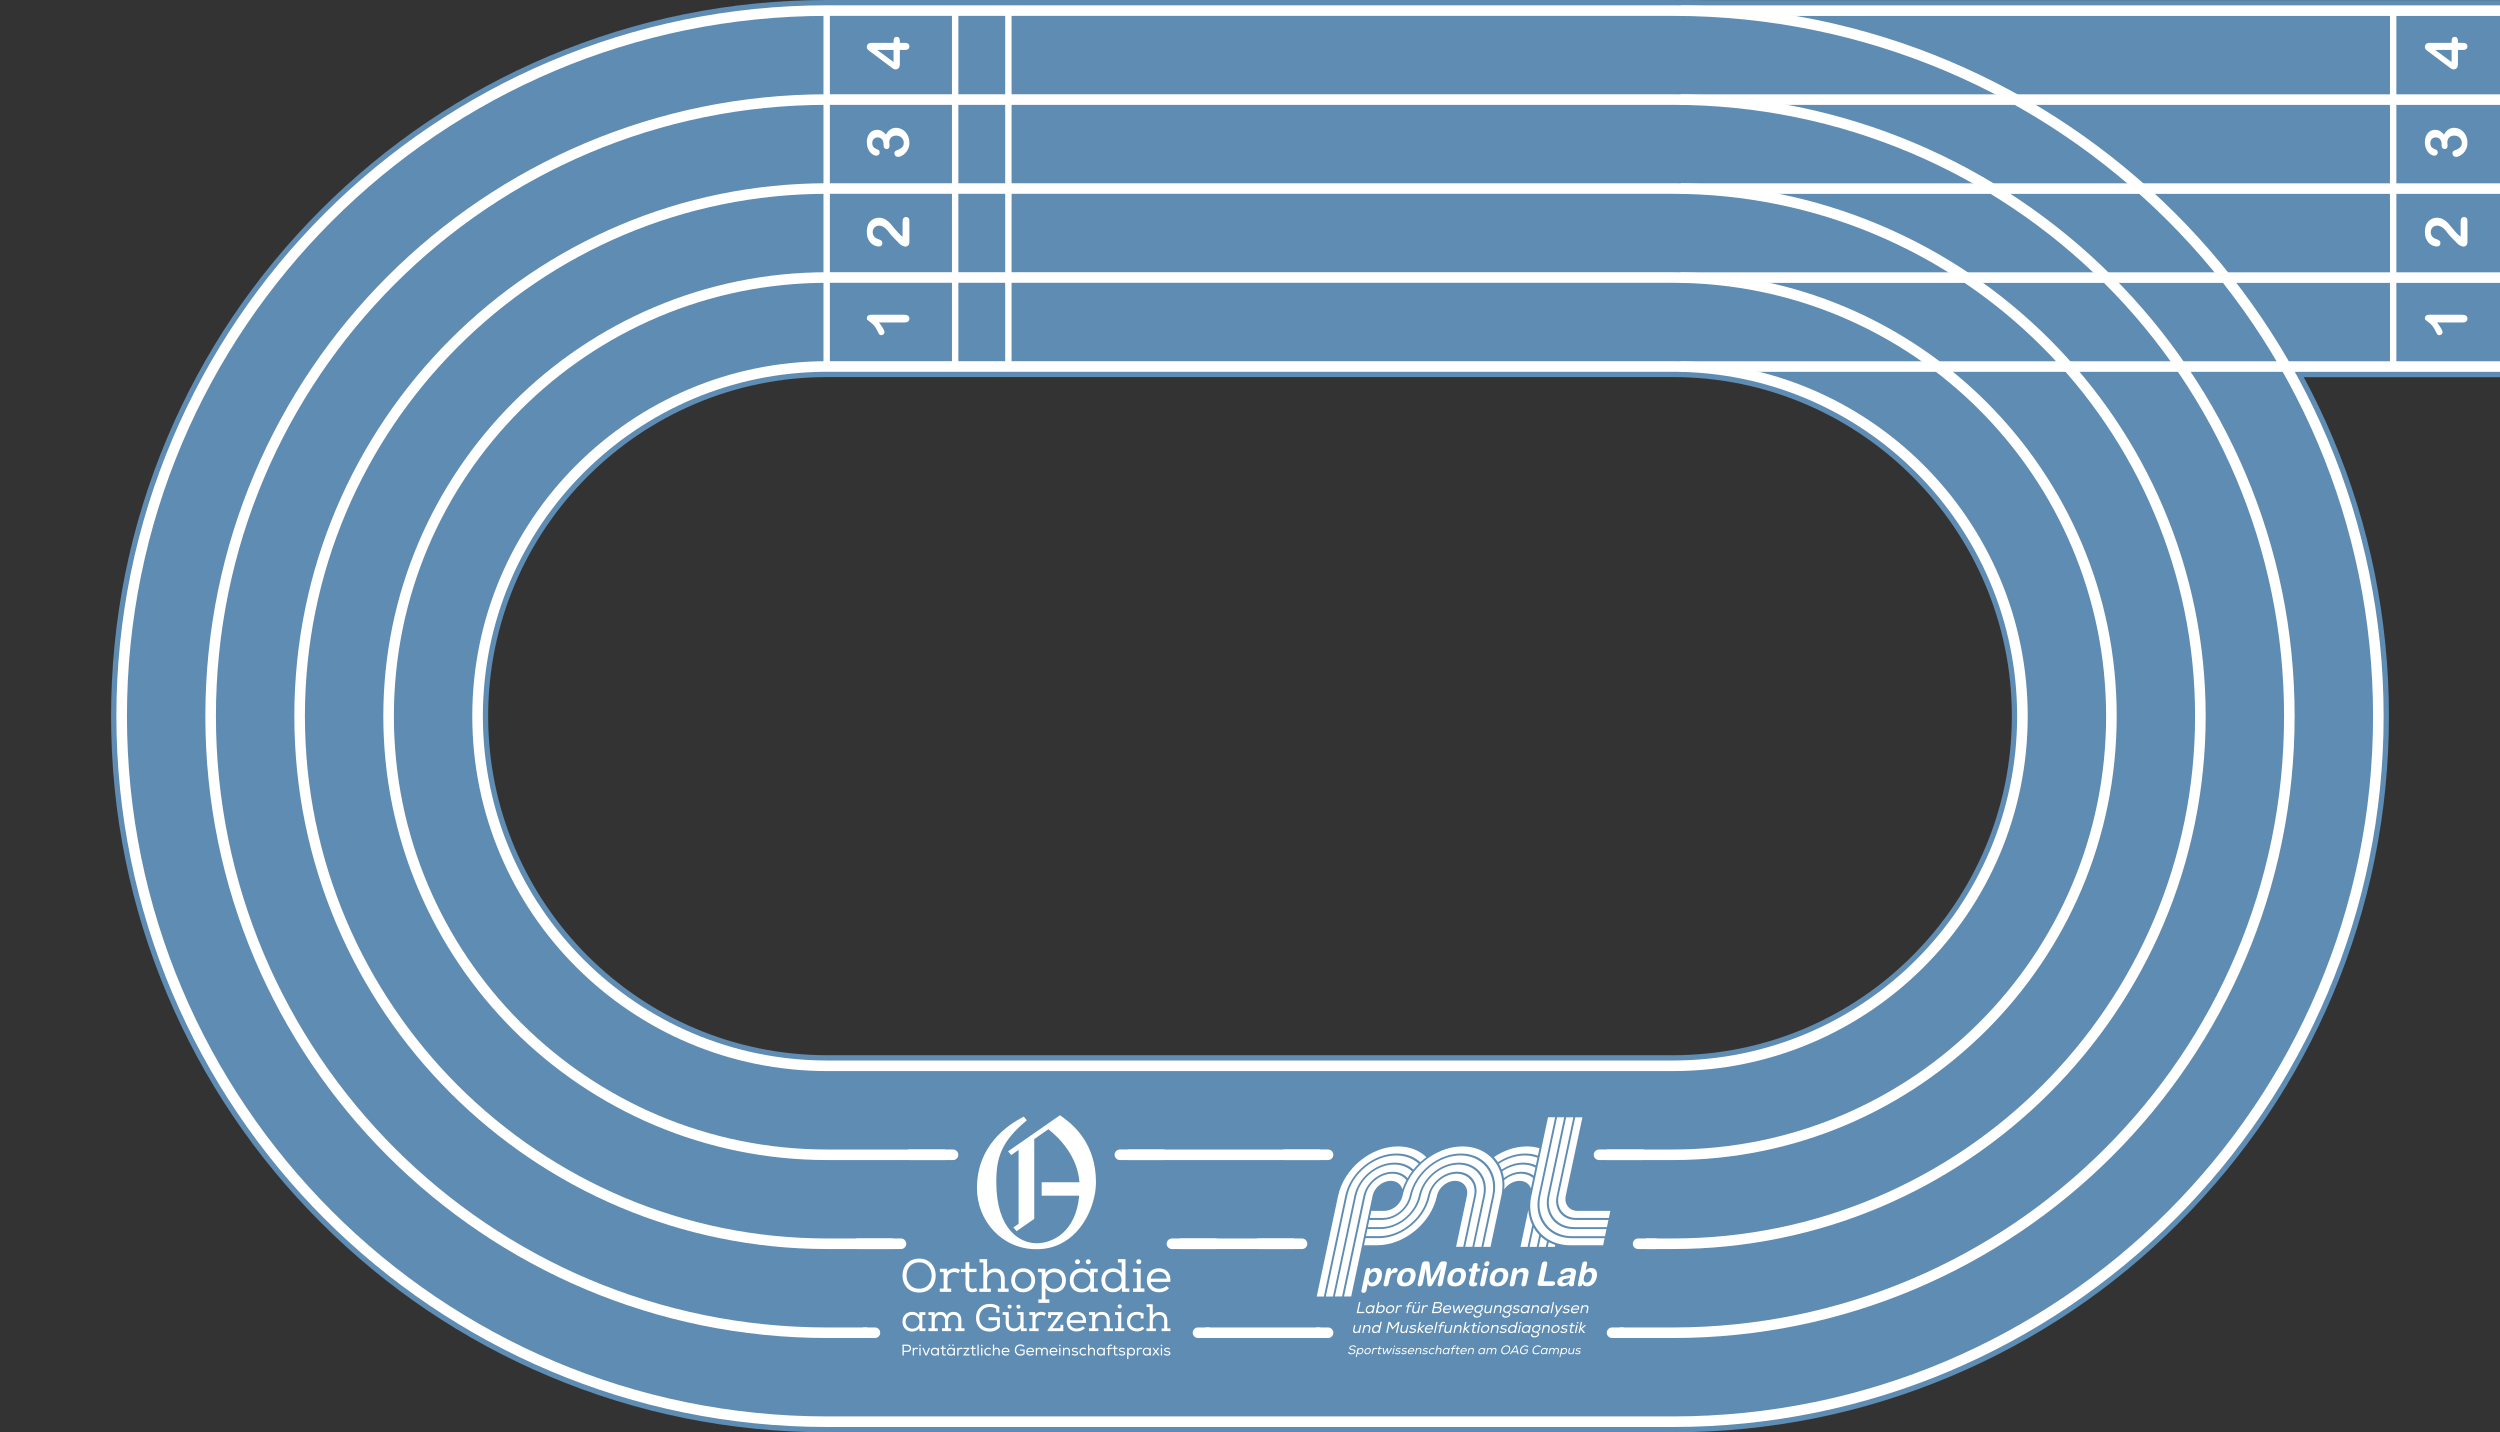 <?xml version="1.0" encoding="UTF-8"?>
<svg xmlns="http://www.w3.org/2000/svg" viewBox="0 0 1920 1100">
  <rect x="0" y="0" width="1920" height="1100" fill="#333333" stroke="none"/>
  <defs>
    <style>
      .g {
        fill: #5e8cb2;
      }

      .g, .h {
        stroke-width: 0px;
      }

      .h {
        fill: #fff;
      }
    </style>
  </defs>
  <g id="a" data-name="Linien">
    <path class="g" d="M421.23,43.22c-65.49,27.71-124.31,67.36-174.82,117.87-50.51,50.51-90.16,109.33-117.87,174.83-28.68,67.81-43.23,139.84-43.23,214.09s14.54,146.27,43.23,214.09c27.7,65.49,67.36,124.31,117.87,174.82,50.51,50.51,109.33,90.16,174.82,117.87,67.81,28.68,139.84,43.22,214.08,43.22h649.37c74.25,0,146.28-14.54,214.09-43.22,65.5-27.7,124.32-67.36,174.82-117.87,50.51-50.51,90.17-109.33,117.87-174.82,28.69-67.81,43.23-139.85,43.23-214.09s-14.54-146.28-43.23-214.09c-27.7-65.5-67.35-124.32-117.87-174.83-50.5-50.5-109.33-90.16-174.82-117.87C1430.96,14.54,1358.93,0,1284.68,0h-649.37c-74.25,0-146.27,14.54-214.08,43.22ZM1284.69,289.59c143.58,0,260.41,116.83,260.41,260.41s-116.83,260.41-260.41,260.41h-649.38c-143.59,0-260.41-116.82-260.41-260.41s116.82-260.41,260.41-260.41h649.38Z"/>
    <rect class="h" x="731.11" y="8.14" width="4.9" height="273.33"/>
    <rect class="h" x="771.98" y="8.14" width="4.9" height="273.33"/>
    <path class="h" d="M157.71,550c0,263.77,213.83,477.6,477.6,477.6h649.37c263.78,0,477.6-213.82,477.6-477.6s-213.83-477.6-477.6-477.6h-649.37c-263.77,0-477.6,213.82-477.6,477.6ZM1284.68,80.52c129.66,0,247,52.54,331.97,137.52,84.97,84.97,137.51,202.31,137.51,331.97,0,129.65-52.54,247-137.51,331.97-84.97,84.96-202.31,137.5-331.97,137.51h-649.37c-129.65,0-247-52.54-331.97-137.51-84.97-84.97-137.5-202.31-137.51-331.97,0-129.66,52.54-247,137.51-331.97,84.97-84.97,202.32-137.51,331.97-137.52h649.37Z"/>
    <path class="h" d="M89.38,550c0,301.51,244.42,545.93,545.93,545.93h649.37c301.52,0,545.94-244.42,545.94-545.93S1586.2,4.07,1284.68,4.07h-649.37C333.8,4.07,89.38,248.48,89.38,550ZM1664.97,169.7c97.33,97.34,157.53,231.78,157.53,380.3s-60.19,282.95-157.53,380.29c-97.33,97.33-231.76,157.52-380.29,157.52h-649.37c-148.52,0-282.95-60.19-380.29-157.52-97.33-97.34-157.52-231.76-157.52-380.29,0-148.52,60.19-282.96,157.52-380.3C352.36,72.38,486.79,12.19,635.31,12.19h649.37c148.53,0,282.96,60.19,380.29,157.51Z"/>
    <path class="h" d="M226.05,550c0,226.03,183.23,409.26,409.27,409.26h649.37c226.04,0,409.27-183.23,409.27-409.26s-183.23-409.27-409.27-409.27h-649.37c-226.03,0-409.26,183.23-409.27,409.27ZM1284.68,148.85c110.79,0,211.05,44.9,283.65,117.5,72.6,72.6,117.49,172.87,117.49,283.65,0,110.79-44.9,211.04-117.49,283.65-72.61,72.6-172.87,117.49-283.65,117.49h-649.37c-110.79,0-211.04-44.89-283.65-117.49-72.6-72.6-117.49-172.86-117.49-283.65,0-110.79,44.89-211.05,117.49-283.65,72.6-72.6,172.86-117.49,283.65-117.5h649.37Z"/>
    <path class="h" d="M294.38,550c0,188.29,152.64,340.92,340.93,340.93h649.38c188.28,0,340.93-152.64,340.93-340.93s-152.64-340.93-340.93-340.93h-649.38c-188.29,0-340.93,152.64-340.93,340.93ZM1284.69,217.19c91.91,0,175.09,37.25,235.33,97.48,60.23,60.24,97.47,143.42,97.48,235.34,0,91.91-37.25,175.09-97.48,235.33-60.24,60.23-143.42,97.48-235.33,97.48h-649.38c-91.91,0-175.09-37.25-235.33-97.48-60.23-60.24-97.48-143.41-97.48-235.33,0-91.91,37.24-175.09,97.48-235.34,60.24-60.23,143.41-97.47,235.33-97.48h649.38Z"/>
    <path class="h" d="M362.71,550c0,150.55,122.04,272.59,272.6,272.59h649.38c150.55,0,272.59-122.05,272.59-272.59s-122.04-272.6-272.59-272.6h-649.38c-150.55,0-272.59,122.04-272.6,272.6ZM1284.69,285.52c73.04,0,139.13,29.6,187.01,77.46,47.86,47.88,77.45,113.97,77.46,187.02,0,73.04-29.6,139.14-77.46,187.01-47.88,47.87-113.97,77.46-187.01,77.46h-649.38c-73.04,0-139.14-29.6-187.01-77.46-47.87-47.87-77.46-113.97-77.46-187.01,0-73.05,29.59-139.14,77.46-187.02,47.87-47.86,113.97-77.45,187.01-77.46h649.38Z"/>
    <rect class="h" x="632.44" y="8.4" width="4.9" height="272.79"/>
    <path class="h" d="M694.88,247.64h-19.84c2.83,3.69,4.25,6.18,4.25,7.46,0,.61-.24,1.15-.73,1.62-.49.47-1.05.71-1.69.71-.74,0-1.29-.23-1.63-.7s-.8-1.29-1.35-2.46c-.83-1.76-1.7-3.17-2.62-4.22-.92-1.06-1.94-1.99-3.07-2.8-1.13-.81-1.83-1.34-2.09-1.59s-.39-.71-.39-1.4.3-1.39.89-1.85c.6-.47,1.42-.7,2.46-.7h24.96c2.92,0,4.38,1,4.38,2.99,0,.89-.3,1.6-.89,2.14s-1.48.81-2.64.81Z"/>
    <path class="h" d="M693.18,181.77v-11.57c0-1.15.24-2.03.71-2.64s1.12-.91,1.93-.91c.72,0,1.34.24,1.84.72.5.48.75,1.21.75,2.18v16.32c0,1.11-.31,1.97-.92,2.59s-1.33.93-2.16.93c-.53,0-1.24-.2-2.12-.6s-1.57-.84-2.07-1.31c-2.04-1.97-3.79-3.74-5.24-5.32s-2.41-2.71-2.87-3.39c-.86-1.21-1.72-2.22-2.58-3.03-.86-.8-1.75-1.42-2.66-1.84-.91-.42-1.8-.63-2.67-.63-.95,0-1.79.22-2.54.68-.75.45-1.33,1.06-1.74,1.84-.41.78-.62,1.62-.62,2.54,0,1.94.85,3.46,2.55,4.57.22.15.83.4,1.82.74.99.35,1.75.74,2.28,1.18.53.43.8,1.07.8,1.92,0,.74-.24,1.35-.73,1.84s-1.15.73-2,.73c-1.02,0-2.08-.23-3.19-.69-1.11-.46-2.11-1.14-3.01-2.05-.9-.91-1.63-2.06-2.18-3.46-.55-1.4-.83-3.03-.83-4.91,0-2.26.35-4.19,1.06-5.79.47-1.03,1.12-1.94,1.95-2.73s1.79-1.39,2.87-1.83c1.09-.43,2.21-.65,3.38-.65,1.83,0,3.5.46,5,1.36,1.5.91,2.67,1.84,3.52,2.78.85.95,2.18,2.53,4,4.75,1.82,2.23,3.23,3.75,4.23,4.58.4.35.88.72,1.44,1.09Z"/>
    <path class="h" d="M678.55,110.44c0-1.34-.39-2.49-1.18-3.46s-1.91-1.45-3.38-1.45c-1.12,0-2.08.39-2.89,1.16-.81.77-1.21,1.81-1.21,3.12,0,.89.12,1.62.37,2.19.25.57.57,1.03.98,1.36s.93.65,1.57.95c.64.3,1.24.57,1.81.82.31.15.55.41.72.79s.26.81.26,1.31-.24,1.12-.71,1.6-1.1.73-1.89.73-1.55-.23-2.39-.69-1.63-1.13-2.39-2.01-1.36-1.98-1.82-3.29c-.46-1.31-.69-2.77-.69-4.39,0-1.41.19-2.7.58-3.86s.94-2.18,1.67-3.03c.73-.86,1.57-1.51,2.53-1.94.96-.44,1.99-.65,3.1-.65,1.46,0,2.7.32,3.74.95,1.04.63,2.05,1.54,3.04,2.72.61-1.14,1.31-2.09,2.1-2.87s1.66-1.36,2.61-1.76c.95-.39,1.98-.59,3.09-.59,1.32,0,2.6.27,3.84.8,1.24.53,2.34,1.31,3.31,2.35s1.72,2.26,2.27,3.68c.55,1.42.82,2.99.82,4.7,0,1.75-.31,3.31-.94,4.69s-1.41,2.52-2.35,3.42c-.94.89-1.91,1.57-2.91,2.03s-1.83.69-2.49.69c-.84,0-1.52-.27-2.04-.82-.52-.55-.78-1.23-.78-2.04,0-.41.12-.8.36-1.18s.53-.63.86-.74c2.02-.76,3.53-1.57,4.51-2.43.98-.87,1.47-2.08,1.47-3.66,0-.9-.22-1.77-.67-2.61-.44-.84-1.1-1.53-1.98-2.07s-1.88-.82-3.03-.82c-1.7,0-3.04.47-4,1.4s-1.45,2.23-1.45,3.89c0,.29.03.74.09,1.35s.09,1,.09,1.18c0,.8-.2,1.42-.6,1.86s-.96.65-1.67.65c-.7,0-1.26-.26-1.69-.79-.43-.52-.64-1.3-.64-2.34v-.89Z"/>
    <path class="h" d="M695.12,38.34h-4.03v10.87c0,1.37-.31,2.4-.93,3.09-.62.69-1.47,1.03-2.53,1.03-.27,0-.55-.05-.83-.15s-.58-.25-.89-.45-.61-.41-.9-.63-.64-.48-1.06-.8l-15.35-11.48c-1.01-.75-1.74-1.37-2.2-1.85s-.68-1.06-.68-1.74c0-2.19,1.26-3.29,3.77-3.29h16.76v-.93c0-1.11.15-2,.45-2.67s.97-1.01,1.99-1.01c.84,0,1.45.27,1.83.82s.57,1.37.57,2.47v1.32h4.03c1.11,0,1.94.25,2.48.74s.81,1.15.81,1.97-.28,1.46-.83,1.96c-.56.5-1.38.75-2.46.75ZM686.24,47.65v-9.31h-12.58s12.58,9.31,12.58,9.31Z"/>
  </g>
  <g id="b" data-name="Gerade">
    <polygon class="g" points="1920 .09 1920 289.69 1767.66 289.69 1740.47 243.9 1696.68 185.88 1657.53 145.63 1619.38 113.77 1577.84 86.5 1531.93 59 1481.73 37.54 1419.76 17.45 1354.03 6.25 1286.66 .09 1920 .09 1920 .09"/>
    <rect class="h" x="1290.74" y="277.46" width="629.26" height="8.11"/>
    <rect class="h" x="1290.74" y="209.15" width="629.26" height="8.11"/>
    <rect class="h" x="1290.74" y="140.79" width="629.26" height="8.11"/>
    <rect class="h" x="1290.74" y="72.45" width="629.26" height="8.11"/>
    <rect class="h" x="1290.74" y="4.13" width="629.26" height="8.11"/>
    <rect class="h" x="1835.49" y="8.13" width="4.91" height="273.43"/>
    <path class="h" d="M1891.47,247.64h-19.84c2.83,3.69,4.25,6.18,4.25,7.46,0,.61-.24,1.15-.73,1.62-.49.47-1.05.71-1.69.71-.74,0-1.29-.23-1.63-.7s-.8-1.29-1.35-2.46c-.83-1.76-1.7-3.17-2.62-4.22-.92-1.06-1.94-1.99-3.07-2.8-1.13-.81-1.83-1.34-2.09-1.59s-.39-.71-.39-1.4c0-.77.3-1.39.89-1.85.6-.47,1.42-.7,2.46-.7h24.96c2.92,0,4.38,1,4.38,2.99,0,.89-.3,1.6-.89,2.14s-1.48.81-2.64.81Z"/>
    <path class="h" d="M1889.77,181.77v-11.57c0-1.15.24-2.03.71-2.64s1.12-.91,1.93-.91c.72,0,1.34.24,1.84.72.5.48.75,1.21.75,2.18v16.32c0,1.11-.31,1.97-.92,2.59s-1.33.93-2.16.93c-.53,0-1.24-.2-2.12-.6s-1.57-.84-2.07-1.31c-2.04-1.97-3.79-3.74-5.24-5.32s-2.41-2.71-2.87-3.39c-.86-1.21-1.72-2.22-2.58-3.03-.86-.8-1.75-1.42-2.66-1.84-.91-.42-1.8-.63-2.67-.63-.95,0-1.79.22-2.54.68-.75.45-1.33,1.06-1.74,1.84-.41.78-.62,1.62-.62,2.54,0,1.94.85,3.46,2.55,4.57.22.15.83.4,1.82.74.99.35,1.75.74,2.28,1.18.53.43.8,1.07.8,1.92,0,.74-.24,1.35-.73,1.84s-1.15.73-2,.73c-1.02,0-2.08-.23-3.19-.69-1.11-.46-2.11-1.14-3.01-2.05-.9-.91-1.63-2.06-2.18-3.46-.55-1.4-.83-3.03-.83-4.91,0-2.26.35-4.19,1.06-5.79.47-1.03,1.12-1.94,1.95-2.73s1.79-1.39,2.87-1.83c1.09-.43,2.21-.65,3.38-.65,1.83,0,3.5.46,5,1.36,1.5.91,2.67,1.84,3.52,2.78.85.95,2.18,2.53,4,4.75,1.82,2.23,3.23,3.75,4.23,4.58.4.35.88.72,1.44,1.09Z"/>
    <path class="h" d="M1875.14,110.44c0-1.34-.39-2.49-1.18-3.46s-1.91-1.45-3.38-1.45c-1.12,0-2.08.39-2.89,1.16-.81.77-1.21,1.81-1.21,3.12,0,.89.12,1.62.37,2.19.25.57.57,1.03.98,1.36s.93.65,1.57.95c.64.3,1.24.57,1.81.82.31.15.55.41.72.79s.26.81.26,1.31-.24,1.12-.71,1.6-1.1.73-1.89.73-1.55-.23-2.39-.69-1.63-1.13-2.39-2.01-1.36-1.98-1.82-3.29c-.46-1.31-.69-2.77-.69-4.39,0-1.41.19-2.7.58-3.86s.94-2.18,1.67-3.03c.73-.86,1.57-1.51,2.53-1.94.96-.44,1.99-.65,3.1-.65,1.46,0,2.7.32,3.74.95,1.04.63,2.05,1.54,3.04,2.72.61-1.14,1.31-2.09,2.1-2.87s1.66-1.36,2.61-1.76c.95-.39,1.98-.59,3.09-.59,1.32,0,2.6.27,3.84.8,1.24.53,2.34,1.31,3.31,2.35s1.72,2.26,2.27,3.68c.55,1.42.82,2.99.82,4.7,0,1.75-.31,3.31-.94,4.69s-1.41,2.52-2.35,3.42c-.94.89-1.91,1.57-2.91,2.03s-1.83.69-2.49.69c-.84,0-1.52-.27-2.04-.82-.52-.55-.78-1.23-.78-2.04,0-.41.12-.8.36-1.18s.53-.63.86-.74c2.02-.76,3.53-1.57,4.51-2.43.98-.87,1.47-2.08,1.47-3.66,0-.9-.22-1.77-.67-2.61-.44-.84-1.1-1.53-1.98-2.07s-1.88-.82-3.03-.82c-1.7,0-3.04.47-4,1.4-.97.93-1.45,2.23-1.45,3.89,0,.29.03.74.09,1.35s.09,1,.09,1.18c0,.8-.2,1.42-.6,1.86s-.96.65-1.67.65c-.7,0-1.26-.26-1.69-.79-.43-.52-.64-1.3-.64-2.34v-.89Z"/>
    <path class="h" d="M1891.71,38.34h-4.03v10.87c0,1.37-.31,2.4-.93,3.09s-1.47,1.03-2.53,1.03c-.27,0-.55-.05-.83-.15s-.58-.25-.89-.45-.61-.41-.9-.63-.64-.48-1.06-.8l-15.35-11.48c-1.01-.75-1.74-1.37-2.2-1.85s-.68-1.06-.68-1.74c0-2.19,1.26-3.29,3.77-3.29h16.76v-.93c0-1.11.15-2,.45-2.67s.97-1.01,1.99-1.01c.84,0,1.45.27,1.83.82s.57,1.37.57,2.47v1.32h4.03c1.11,0,1.94.25,2.48.74s.81,1.15.81,1.97c0,.81-.28,1.46-.83,1.96s-1.38.75-2.46.75ZM1882.83,47.65v-9.31h-12.58s12.58,9.31,12.58,9.31Z"/>
  </g>
  <g id="c" data-name="blaue Flächen">
    <rect class="g" x="666" y="1017.54" width="260" height="12"/>
    <rect class="g" x="726" y="880.99" width="140" height="12"/>
    <rect class="g" x="686" y="949.56" width="220" height="12"/>
  </g>
  <g id="d" data-name="abgerundete Linien">
    <path class="h" d="M731.94,890.93h-33.3c-2.24,0-4.06-1.82-4.06-4.06s1.82-4.06,4.06-4.06h33.3c2.24,0,4.06,1.82,4.06,4.06s-1.82,4.06-4.06,4.06Z"/>
    <path class="h" d="M691.94,959.27h-33.3c-2.24,0-4.06-1.82-4.06-4.06s1.82-4.06,4.06-4.06h33.3c2.24,0,4.06,1.82,4.06,4.06s-1.82,4.06-4.06,4.06Z"/>
    <path class="h" d="M671.94,1027.6h-7.9c-2.24,0-4.06-1.82-4.06-4.06s1.82-4.06,4.06-4.06h7.9c2.24,0,4.06,1.82,4.06,4.06s-1.82,4.06-4.06,4.06Z"/>
    <path class="h" d="M893.37,890.93h-33.3c-2.24,0-4.06-1.82-4.06-4.06s1.82-4.06,4.06-4.06h33.3c2.24,0,4.06,1.82,4.06,4.06s-1.82,4.06-4.06,4.06Z"/>
    <path class="h" d="M933.37,959.27h-33.3c-2.24,0-4.06-1.82-4.06-4.06s1.82-4.06,4.06-4.06h33.3c2.24,0,4.06,1.82,4.06,4.06s-1.82,4.06-4.06,4.06Z"/>
    <path class="h" d="M927.97,1027.6h-7.9c-2.24,0-4.06-1.82-4.06-4.06s1.82-4.06,4.06-4.06h7.9c2.24,0,4.06,1.82,4.06,4.06s-1.82,4.06-4.06,4.06Z"/>
    <rect class="g" x="1014" y="1017.54" width="230" height="12"/>
    <rect class="g" x="1014" y="880.99" width="220" height="12"/>
    <rect class="g" x="994" y="949.56" width="270" height="12"/>
    <path class="h" d="M1019.94,890.93h-33.3c-2.24,0-4.06-1.82-4.06-4.06s1.82-4.06,4.06-4.06h33.3c2.24,0,4.06,1.82,4.06,4.06s-1.82,4.06-4.06,4.06Z"/>
    <path class="h" d="M999.94,959.27h-33.3c-2.24,0-4.06-1.82-4.06-4.06s1.82-4.06,4.06-4.06h33.3c2.24,0,4.06,1.82,4.06,4.06s-1.82,4.06-4.06,4.06Z"/>
    <path class="h" d="M1019.94,1027.6h-7.9c-2.24,0-4.06-1.82-4.06-4.06s1.82-4.06,4.06-4.06h7.9c2.24,0,4.06,1.82,4.06,4.06s-1.82,4.06-4.06,4.06Z"/>
    <path class="h" d="M1261.37,890.93h-33.3c-2.24,0-4.06-1.82-4.06-4.06s1.82-4.06,4.06-4.06h33.3c2.24,0,4.06,1.82,4.06,4.06s-1.82,4.06-4.06,4.06Z"/>
    <path class="h" d="M1271.37,959.27h-13.3c-2.24,0-4.06-1.82-4.06-4.06s1.82-4.06,4.06-4.06h13.3c2.24,0,4.06,1.82,4.06,4.06s-1.82,4.06-4.06,4.06Z"/>
    <path class="h" d="M1245.97,1027.6h-7.9c-2.24,0-4.06-1.82-4.06-4.06s1.82-4.06,4.06-4.06h7.9c2.24,0,4.06,1.82,4.06,4.06s-1.82,4.06-4.06,4.06Z"/>
  </g>
  <g id="e" data-name="Logos PML, OAG, White">
    <path class="h" d="M820.66,857.06s.03-.04.04-.06c-.01.02-.03.04-.04.06h0Z"/>
    <path class="h" d="M821.25,856.25c-.17.24-.35.49-.54.75.19-.26.37-.51.54-.75Z"/>
    <g>
      <g>
        <path class="h" d="M1039.09,1033.93c-.85,0-1.83.36-1.99,1.12-.16.73.63.96,1.58,1.12,1.28.2,2.54.51,2.24,1.95-.32,1.51-1.88,2.01-3.15,2.01-1.12,0-2.2-.4-2.48-1.53l.75-.41c.27.82.99,1.18,1.9,1.18.81,0,1.95-.27,2.17-1.26.17-.82-.7-1.06-1.67-1.21-1.24-.2-2.44-.49-2.16-1.84.26-1.34,1.82-1.87,2.95-1.87.96,0,1.88.25,2.28,1.23l-.71.39c-.26-.58-.95-.87-1.7-.88Z"/>
        <path class="h" d="M1042.68,1035.29h.74l-.15.92c.51-.64,1.26-1.03,2.01-1.03,1.34.04,2.07.97,1.75,2.47-.32,1.5-1.44,2.46-2.84,2.46-.67,0-1.33-.31-1.58-.95l-.65,3.07h-.76l1.47-6.93ZM1046.26,1037.67c.24-1.11-.26-1.72-1.22-1.72s-1.8.75-2,1.72c-.21.97.32,1.71,1.28,1.71s1.72-.64,1.95-1.71Z"/>
        <path class="h" d="M1050.83,1035.18c1.43,0,2.25,1.01,1.94,2.47-.31,1.46-1.57,2.46-2.98,2.46s-2.23-1-1.92-2.46c.31-1.46,1.56-2.47,2.97-2.47ZM1050.69,1035.9c-.95,0-1.83.71-2.05,1.74-.22,1.02.35,1.73,1.3,1.73s1.83-.71,2.04-1.73c.22-1.04-.35-1.74-1.3-1.74Z"/>
        <path class="h" d="M1055.04,1035.98c.47-.61,1.09-.8,1.62-.8.41-.01.77.16,1.02.37l-.49.67c-.22-.18-.43-.27-.76-.27-.75,0-1.5.55-1.68,1.41l-.56,2.63h-.78l1-4.7h.72l-.08.69Z"/>
        <path class="h" d="M1059.82,1035.27h1.45l-.14.67h-1.46l-.55,2.57c-.12.55-.02.91.55.91.21,0,.44-.08.69-.18l.09.65c-.34.14-.65.22-.96.23-1.03.03-1.37-.57-1.15-1.6l.55-2.57h-.94l.14-.67h.94l.27-1.27.81-.09-.29,1.35Z"/>
        <path class="h" d="M1062.72,1035.28l.45,3.89,2.07-3.89h.64l.42,3.89,2.1-3.89h.86l-2.64,4.72h-.9l-.28-1.75-.14-1.72-.88,1.72-1.01,1.75h-.89l-.67-4.72h.87Z"/>
        <path class="h" d="M1070.28,1035.29h.78l-1,4.7h-.78l1-4.7ZM1071.09,1033.34c.25,0,.49.17.42.52-.07.34-.38.5-.63.5-.27,0-.48-.16-.41-.5.07-.33.36-.51.62-.51Z"/>
        <path class="h" d="M1075.3,1036.33c-.33-.37-.74-.46-1.22-.46-.66,0-1.22.22-1.32.69-.11.5.47.62,1.04.7.83.1,1.94.28,1.67,1.44-.23.95-1.21,1.41-2.26,1.41-.79,0-1.56-.19-1.94-.88l.58-.52c.3.52.95.69,1.52.69.52,0,1.2-.15,1.35-.72.11-.5-.4-.68-1.11-.76-.89-.1-1.8-.36-1.59-1.34.21-1.01,1.29-1.38,2.21-1.38.71,0,1.24.18,1.65.63l-.57.52Z"/>
        <path class="h" d="M1080.06,1036.33c-.33-.37-.74-.46-1.22-.46-.66,0-1.22.22-1.32.69-.11.5.47.62,1.04.7.83.1,1.94.28,1.67,1.44-.23.95-1.21,1.41-2.26,1.41-.79,0-1.56-.19-1.94-.88l.58-.52c.3.52.95.69,1.52.69.52,0,1.2-.15,1.35-.72.11-.5-.4-.68-1.11-.76-.89-.1-1.8-.36-1.59-1.34.21-1.01,1.29-1.38,2.21-1.38.71,0,1.24.18,1.65.63l-.57.52Z"/>
        <path class="h" d="M1085.4,1039.27c-.62.57-1.49.84-2.22.84-1.46,0-2.28-.95-1.95-2.49.3-1.42,1.54-2.44,2.96-2.44s2.35.86,1.78,2.73h-4.02c-.11.91.51,1.48,1.4,1.48.52,0,1.23-.2,1.62-.58l.44.47h0ZM1085.35,1037.26c.16-.91-.37-1.37-1.29-1.37-.82,0-1.62.46-1.97,1.37h3.26Z"/>
        <path class="h" d="M1087.71,1035.29h.72l-.12.73c.55-.61,1.13-.85,1.77-.85,1.17,0,1.84.78,1.53,2.2l-.56,2.61h-.79l.55-2.6c.2-.94-.14-1.48-1.05-1.48-.86,0-1.57.71-1.75,1.55l-.54,2.53h-.77l1-4.7Z"/>
        <path class="h" d="M1096.21,1036.33c-.33-.37-.74-.46-1.22-.46-.66,0-1.22.22-1.32.69-.11.5.47.62,1.04.7.83.1,1.94.28,1.67,1.44-.23.95-1.21,1.41-2.26,1.41-.79,0-1.56-.19-1.94-.88l.58-.52c.3.52.95.69,1.52.69.52,0,1.2-.15,1.35-.72.11-.5-.4-.68-1.11-.76-.89-.1-1.8-.36-1.59-1.34.21-1.01,1.29-1.38,2.21-1.38.71,0,1.24.18,1.65.63l-.57.52Z"/>
        <path class="h" d="M1101.21,1039.38c-.6.5-1.25.72-1.9.72-1.34,0-2.27-.9-1.94-2.47.33-1.56,1.61-2.46,2.98-2.46.65,0,1.16.22,1.56.7l-.62.52c-.25-.33-.66-.48-1.08-.48-.94,0-1.84.65-2.06,1.72-.24,1.11.41,1.73,1.32,1.73.45,0,.93-.15,1.34-.5l.4.52h0Z"/>
        <path class="h" d="M1104.37,1033.33l-.58,2.74c.55-.62,1.13-.88,1.74-.89,1.33,0,1.74.89,1.46,2.18l-.56,2.63h-.78l.56-2.63c.19-.92-.1-1.44-.96-1.44s-1.56.72-1.75,1.57l-.53,2.5h-.78l1.42-6.67h.76,0Z"/>
        <path class="h" d="M1111.72,1039.99l.16-.83c-.51.64-1.29.94-1.94.94-1.36,0-2.21-.93-1.89-2.47.34-1.59,1.61-2.46,2.95-2.46.74,0,1.32.3,1.54.96l.19-.86h.76l-1,4.71h-.77ZM1108.8,1037.67c-.22,1.04.4,1.72,1.33,1.72,2.28,0,3.03-3.48.74-3.47-.94,0-1.83.64-2.07,1.75Z"/>
        <path class="h" d="M1114.45,1040l.85-3.98h-.92l.14-.68h.92l.08-.38c.23-1.08.97-1.71,1.96-1.71.37,0,.71.1,1,.34l-.45.58c-.23-.15-.41-.25-.67-.25-.51,0-.89.32-1.04,1.03l-.08.38h1.47l-.14.68h-1.47l-.84,3.97h-.8,0Z"/>
        <path class="h" d="M1119.92,1035.27h1.45l-.14.67h-1.46l-.55,2.57c-.12.55-.02.91.55.91.21,0,.44-.08.69-.18l.09.65c-.34.14-.65.22-.97.23-1.03.03-1.37-.57-1.15-1.6l.55-2.57h-.94l.14-.67h.94l.27-1.27.81-.09-.29,1.35Z"/>
        <path class="h" d="M1125.75,1039.27c-.62.57-1.48.84-2.22.84-1.46,0-2.28-.95-1.95-2.49.3-1.42,1.54-2.44,2.96-2.44s2.35.86,1.78,2.73h-4.02c-.11.91.51,1.48,1.4,1.48.52,0,1.24-.2,1.62-.58l.44.47h0ZM1125.7,1037.26c.16-.91-.37-1.37-1.29-1.37-.82,0-1.62.46-1.97,1.37h3.26Z"/>
        <path class="h" d="M1128.05,1035.29h.72l-.12.73c.55-.61,1.13-.85,1.77-.85,1.17,0,1.84.78,1.53,2.2l-.56,2.61h-.79l.55-2.6c.2-.94-.14-1.48-1.05-1.48-.86,0-1.57.71-1.75,1.55l-.54,2.53h-.77l1-4.7Z"/>
        <path class="h" d="M1139.08,1039.99l.16-.83c-.51.64-1.29.94-1.94.94-1.36,0-2.22-.93-1.89-2.47.34-1.59,1.61-2.46,2.95-2.46.74,0,1.32.3,1.54.96l.19-.86h.76l-1,4.71h-.77ZM1136.16,1037.67c-.22,1.04.4,1.72,1.33,1.72,2.28,0,3.03-3.48.74-3.47-.94,0-1.83.64-2.07,1.75Z"/>
        <path class="h" d="M1143.03,1035.29l-.1.69c.42-.56,1.03-.8,1.56-.8.65,0,1.25.28,1.35,1.03.51-.72,1.22-1.03,1.89-1.03,1.25,0,1.82.8,1.55,2.1l-.58,2.72h-.79l.58-2.72c.16-.77-.16-1.36-.93-1.36s-1.42.62-1.58,1.38l-.57,2.7h-.78l.57-2.7c.16-.76-.19-1.38-.96-1.38s-1.43.65-1.59,1.41l-.57,2.67h-.78l1-4.7h.73Z"/>
        <path class="h" d="M1159.77,1036.68c-.37,1.76-1.84,3.45-4.12,3.45s-3.05-1.69-2.67-3.45c.41-1.94,2.05-3.49,4.16-3.49,2.26,0,3.01,1.72,2.64,3.49ZM1156.98,1033.95c-1.71,0-2.85,1.28-3.15,2.73-.29,1.34.25,2.68,2.01,2.68s2.85-1.36,3.13-2.68c.29-1.34-.24-2.69-1.98-2.73Z"/>
        <path class="h" d="M1164.76,1033.32l1.59,6.67h-.9l-.34-1.47h-3.82l-.97,1.47h-.91l4.42-6.67h.92ZM1164.13,1034.15l-2.34,3.61h3.16l-.82-3.61Z"/>
        <path class="h" d="M1173.29,1034.75c-.43-.5-1.13-.79-1.81-.79-1.71,0-2.93,1.31-3.24,2.76-.29,1.35.3,2.63,2.11,2.63.64,0,1.3-.19,1.97-.69l.34-1.58h-2.08l.15-.72h2.83l-.56,2.64c-.83.72-1.75,1.12-2.82,1.12-2.38,0-3.14-1.61-2.76-3.4.43-2,2.04-3.54,4.22-3.54.89,0,1.69.33,2.25,1.01l-.6.55Z"/>
        <path class="h" d="M1179.73,1040.13c-2.36,0-3.14-1.66-2.76-3.43.36-1.77,1.9-3.51,4.24-3.51.89,0,1.69.33,2.24,1.01l-.68.52c-.42-.5-1.05-.73-1.72-.73-1.79,0-2.93,1.32-3.23,2.7-.26,1.35.28,2.66,2.09,2.66.68,0,1.46-.28,2.07-.77l.46.57c-.84.67-1.77.98-2.7.98Z"/>
        <path class="h" d="M1187.04,1039.99l.16-.83c-.51.64-1.29.94-1.94.94-1.36,0-2.22-.93-1.89-2.47.34-1.59,1.61-2.46,2.95-2.46.74,0,1.32.3,1.54.96l.19-.86h.76l-1,4.71h-.77ZM1184.12,1037.67c-.22,1.04.4,1.72,1.33,1.72,2.28,0,3.03-3.48.74-3.47-.94,0-1.83.64-2.07,1.75Z"/>
        <path class="h" d="M1190.99,1035.29l-.1.69c.42-.56,1.03-.8,1.56-.8.65,0,1.25.28,1.35,1.03.51-.72,1.22-1.03,1.89-1.03,1.25,0,1.82.8,1.55,2.1l-.58,2.72h-.79l.58-2.72c.16-.77-.16-1.36-.93-1.36s-1.42.62-1.58,1.38l-.57,2.7h-.78l.57-2.7c.16-.76-.19-1.38-.96-1.38s-1.43.65-1.59,1.41l-.57,2.67h-.78l1-4.7h.73Z"/>
        <path class="h" d="M1199.13,1035.29h.74l-.15.92c.51-.64,1.26-1.03,2.01-1.03,1.34.04,2.07.97,1.75,2.47-.32,1.5-1.44,2.46-2.84,2.46-.67,0-1.33-.31-1.58-.95l-.65,3.07h-.76l1.47-6.93ZM1202.71,1037.67c.24-1.11-.26-1.72-1.22-1.72s-1.8.75-2,1.72c-.21.97.32,1.71,1.28,1.71s1.72-.64,1.95-1.71Z"/>
        <path class="h" d="M1207.63,1039.99l.12-.75c-.55.61-1.13.86-1.79.87-1.2,0-1.77-.81-1.48-2.19l.56-2.63h.78l-.56,2.63c-.19.91.11,1.47,1.01,1.47s1.56-.7,1.75-1.57l.54-2.53h.79l-1,4.71h-.72Z"/>
        <path class="h" d="M1213.61,1036.33c-.33-.37-.74-.46-1.22-.46-.66,0-1.22.22-1.32.69-.1.5.47.62,1.04.7.83.1,1.94.28,1.67,1.44-.23.95-1.2,1.41-2.26,1.41-.79,0-1.56-.19-1.94-.88l.58-.52c.3.52.95.69,1.52.69.52,0,1.2-.15,1.35-.72.11-.5-.4-.68-1.11-.76-.89-.1-1.8-.36-1.59-1.34.22-1.01,1.29-1.38,2.21-1.38.71,0,1.24.18,1.65.63l-.57.52Z"/>
      </g>
      <g>
        <polygon class="h" points="1043.75 999.98 1041.94 1008.51 1047.65 1008.51 1047.86 1007.52 1043.22 1007.52 1044.83 999.98 1043.75 999.98"/>
        <path class="h" d="M1054.61,1008.51l1.28-6.02h-.97l-.25,1.1c-.28-.85-1.02-1.23-1.97-1.23-1.71,0-3.33,1.11-3.76,3.14-.42,1.96.68,3.16,2.41,3.16.83,0,1.82-.39,2.47-1.21l-.2,1.06h.99ZM1051.59,1007.74c-1.19,0-1.98-.88-1.7-2.2.3-1.41,1.45-2.23,2.64-2.23,2.93-.01,1.97,4.43-.94,4.43Z"/>
        <path class="h" d="M1058.38,999.98l-1.81,8.52h.94l.27-1.04c.31.82,1.01,1.17,1.89,1.17,1.72,0,3.3-1.16,3.72-3.14.43-2.02-.49-3.14-2.21-3.14-.84,0-1.97.39-2.58,1.21l.76-3.58h-.99ZM1060.73,1003.32c1.17,0,1.97.69,1.66,2.18-.3,1.39-1.42,2.19-2.59,2.19s-1.82-.89-1.54-2.2c.27-1.29,1.29-2.17,2.47-2.17Z"/>
        <path class="h" d="M1068.26,1002.36c-1.79,0-3.39,1.29-3.79,3.15-.4,1.86.65,3.14,2.45,3.14s3.41-1.28,3.81-3.14c.4-1.86-.64-3.15-2.47-3.15ZM1069.73,1005.51c-.28,1.3-1.37,2.2-2.61,2.2s-1.94-.9-1.66-2.2c.28-1.33,1.4-2.23,2.62-2.23s1.94.9,1.66,2.23Z"/>
        <path class="h" d="M1072.81,1002.5l-1.28,6h1l.71-3.36c.23-1.1,1.19-1.8,2.15-1.8.43,0,.69.11.97.34l.63-.85c-.32-.27-.77-.49-1.3-.48-.68,0-1.46.24-2.07,1.02l.1-.88h-.93Z"/>
        <polygon class="h" points="1079.99 1008.52 1080 1008.51 1079.98 1008.51 1079.99 1008.52"/>
        <path class="h" d="M1083.7,1000.77c.34,0,.57.12.86.32l.57-.74c-.36-.3-.79-.44-1.27-.44-1.25,0-2.2.8-2.5,2.18l-.1.49h-1.17l-.18.86h1.17l-1.08,5.07h1.01l1.08-5.07h1.88l.18-.86h-1.88l.1-.49c.19-.91.68-1.32,1.33-1.32Z"/>
        <path class="h" d="M1089.26,1000.55c-.18.84,1.12.84,1.3,0,.18-.86-1.12-.86-1.3,0Z"/>
        <path class="h" d="M1086.46,1000.55c-.18.83,1.11.83,1.29-.01.18-.84-1.11-.86-1.29.01Z"/>
        <path class="h" d="M1086.9,1007.73c-1.16,0-1.54-.71-1.29-1.88l.71-3.36h-1l-.71,3.36c-.38,1.77.35,2.8,1.89,2.8.84-.01,1.58-.33,2.28-1.11l-.16.96h.93l1.28-6.02h-1.01l-.69,3.23c-.24,1.11-1.12,2.01-2.23,2.01Z"/>
        <path class="h" d="M1092.68,1002.5l-1.28,6h1l.71-3.36c.23-1.1,1.19-1.8,2.15-1.8.43,0,.69.11.97.34l.63-.85c-.32-.27-.77-.49-1.3-.48-.68,0-1.46.24-2.07,1.02l.1-.88h-.93Z"/>
        <path class="h" d="M1107.03,1006.14c.17-.78-.13-1.73-1.12-2.02.91-.33,1.49-.97,1.65-1.77.34-1.62-.82-2.37-2.37-2.37h-3.73l-1.81,8.52h3.73c1.62,0,3.26-.54,3.64-2.36ZM1102.34,1000.94h2.66c1.05,0,1.71.47,1.51,1.42-.19.91-1.03,1.28-2.04,1.28h-2.7l.57-2.7ZM1101.56,1004.61h2.7c.91,0,1.93.44,1.7,1.5-.25,1.17-1.49,1.4-2.37,1.4h-2.66l.62-2.9Z"/>
        <path class="h" d="M1108.26,1005.47c-.42,1.96.63,3.18,2.49,3.18.94,0,2.04-.34,2.83-1.07h.01l-.56-.6c-.49.49-1.4.74-2.07.74-1.15,0-1.93-.72-1.79-1.89h5.13c.74-2.39-.43-3.48-2.27-3.48s-3.39,1.3-3.78,3.12ZM1111.87,1003.26c1.18,0,1.86.6,1.65,1.75h-4.16c.44-1.17,1.47-1.75,2.52-1.75Z"/>
        <polygon class="h" points="1124.07 1002.49 1121.39 1007.46 1120.85 1002.49 1120.04 1002.49 1117.4 1007.46 1116.82 1002.49 1115.71 1002.49 1116.56 1008.52 1117.7 1008.52 1118.99 1006.28 1120.11 1004.09 1120.29 1006.28 1120.64 1008.52 1121.79 1008.52 1125.16 1002.49 1124.07 1002.49"/>
        <path class="h" d="M1125.25,1005.47c-.42,1.96.63,3.18,2.49,3.18.94,0,2.04-.34,2.83-1.07h.01l-.56-.6c-.49.49-1.4.74-2.07.74-1.15,0-1.93-.72-1.79-1.89h5.13c.74-2.39-.43-3.48-2.27-3.48s-3.39,1.3-3.78,3.12ZM1128.86,1003.26c1.18,0,1.86.6,1.65,1.75h-4.16c.44-1.17,1.47-1.75,2.52-1.75Z"/>
        <path class="h" d="M1138.66,1002.01l-.82.8c-.38-.32-1.05-.46-1.61-.46-1.53,0-3.39.99-3.81,2.97-.4,1.89.66,2.97,2.55,2.97,1.12,0,2.03.37,1.82,1.34-.22,1.06-1.39,1.43-2.42,1.43-1.1,0-2.04-.5-1.79-1.67h-.95c-.39,1.62.72,2.58,2.53,2.58,1.59,0,3.29-.72,3.64-2.35.19-.88-.15-1.51-1.26-1.85,1.26-.39,2-1.44,2.21-2.45.19-.88,0-1.4-.37-1.94l.86-.79-.59-.59ZM1137.79,1005.34c-.25,1.17-1.33,2.09-2.61,2.09-1.21,0-2.03-.72-1.77-2.11.3-1.4,1.57-2.06,2.64-2.06,1.13,0,2.03.71,1.74,2.07Z"/>
        <path class="h" d="M1142.32,1007.73c-1.16,0-1.54-.71-1.29-1.88l.72-3.36h-1l-.72,3.36c-.37,1.77.35,2.8,1.89,2.8.84-.01,1.58-.33,2.28-1.11l-.16.96h.93l1.28-6.02h-1.01l-.69,3.23c-.24,1.11-1.12,2.01-2.23,2.01Z"/>
        <path class="h" d="M1151.5,1008.51h1.01l.71-3.34c.39-1.81-.46-2.81-1.96-2.81-.82,0-1.56.3-2.26,1.08l.15-.94h-.91l-1.28,6h.99l.69-3.23c.23-1.07,1.14-1.98,2.23-1.98,1.16,0,1.6.68,1.34,1.89l-.71,3.32Z"/>
        <path class="h" d="M1154.55,1005.33c-.4,1.89.66,2.97,2.55,2.97,1.12,0,2.03.37,1.82,1.34-.22,1.06-1.39,1.43-2.42,1.43-1.1,0-2.04-.5-1.79-1.67h-.95c-.39,1.62.72,2.58,2.53,2.58,1.59,0,3.29-.72,3.64-2.35.19-.88-.15-1.51-1.26-1.85,1.26-.39,2-1.44,2.21-2.45.19-.88,0-1.4-.37-1.94l.86-.79-.59-.59-.82.8c-.38-.32-1.05-.46-1.61-.46-1.53,0-3.39.99-3.81,2.97ZM1159.91,1005.34c-.25,1.17-1.33,2.09-2.61,2.09-1.2,0-2.03-.72-1.77-2.11.3-1.4,1.57-2.06,2.64-2.06,1.13,0,2.03.71,1.74,2.07Z"/>
        <path class="h" d="M1166.76,1006.85c.35-1.49-1.07-1.71-2.13-1.84-.72-.1-1.45-.26-1.32-.89.13-.6.84-.88,1.68-.88.61,0,1.13.11,1.56.58l.73-.67c-.52-.57-1.21-.8-2.11-.8-1.18,0-2.55.48-2.82,1.77-.27,1.25.9,1.6,2.03,1.72.9.11,1.55.33,1.41.97-.19.73-1.05.93-1.72.93-.73,0-1.56-.21-1.94-.88l-.74.67c.48.88,1.47,1.12,2.48,1.12,1.35,0,2.6-.59,2.89-1.8Z"/>
        <path class="h" d="M1173.71,1008.51l1.28-6.02h-.97l-.25,1.1c-.28-.85-1.02-1.23-1.97-1.23-1.71,0-3.33,1.11-3.76,3.14-.42,1.96.68,3.16,2.41,3.16.83,0,1.83-.39,2.47-1.21l-.2,1.06h.99ZM1170.69,1007.74c-1.19,0-1.98-.88-1.7-2.2.3-1.41,1.45-2.23,2.64-2.23,2.92-.01,1.97,4.43-.94,4.43Z"/>
        <path class="h" d="M1176.95,1002.5l-1.28,6h.99l.69-3.23c.23-1.07,1.14-1.98,2.24-1.98,1.16,0,1.6.68,1.34,1.89l-.71,3.32h1.01l.71-3.34c.39-1.81-.46-2.81-1.96-2.81-.82,0-1.56.3-2.26,1.08l.15-.94h-.91Z"/>
        <path class="h" d="M1188.1,1007.45l-.2,1.06h.99l1.28-6.02h-.97l-.25,1.1c-.28-.85-1.02-1.23-1.97-1.23-1.71,0-3.33,1.11-3.76,3.14-.42,1.96.68,3.16,2.41,3.16.83,0,1.83-.39,2.47-1.21ZM1184.17,1005.53c.3-1.41,1.45-2.23,2.64-2.23,2.92-.01,1.97,4.43-.94,4.43-1.19,0-1.98-.88-1.7-2.2Z"/>
        <polygon class="h" points="1193.6 999.98 1192.61 999.98 1190.8 1008.51 1191.79 1008.51 1193.6 999.98"/>
        <polygon class="h" points="1194.8 1011.36 1200.47 1002.49 1199.37 1002.49 1197.38 1005.62 1196.38 1007.34 1196.08 1005.61 1195.56 1002.49 1194.42 1002.49 1195.59 1008.42 1193.7 1011.36 1194.8 1011.36"/>
        <path class="h" d="M1205.29,1006.85c.35-1.49-1.07-1.71-2.13-1.84-.72-.1-1.45-.26-1.32-.89.13-.6.84-.88,1.68-.88.61,0,1.13.11,1.56.58l.73-.67c-.52-.57-1.2-.8-2.11-.8-1.18,0-2.55.48-2.82,1.77-.27,1.25.9,1.6,2.03,1.72.9.11,1.55.33,1.41.97-.19.73-1.05.93-1.72.93-.73,0-1.56-.21-1.94-.88l-.74.67c.48.88,1.47,1.12,2.48,1.12,1.35,0,2.6-.59,2.89-1.8Z"/>
        <path class="h" d="M1210.35,1002.36c-1.81,0-3.39,1.3-3.78,3.12-.42,1.96.63,3.18,2.49,3.18.94,0,2.05-.34,2.83-1.07h.01l-.56-.6c-.49.49-1.4.74-2.07.74-1.15,0-1.93-.72-1.79-1.89h5.13c.74-2.39-.43-3.48-2.27-3.48ZM1211.83,1005.01h-4.16c.44-1.17,1.47-1.75,2.52-1.75,1.18,0,1.86.6,1.65,1.75Z"/>
        <path class="h" d="M1217.87,1002.36c-.82,0-1.56.3-2.26,1.08l.15-.94h-.91l-1.28,6h.99l.69-3.23c.23-1.07,1.14-1.98,2.24-1.98,1.16,0,1.6.68,1.34,1.89l-.71,3.32h1.01l.71-3.34c.39-1.81-.46-2.81-1.96-2.81Z"/>
        <path class="h" d="M1040.98,1017.68h-1l-.71,3.36c-.38,1.77.35,2.8,1.89,2.8.84-.01,1.58-.33,2.28-1.11l-.16.96h.93l1.28-6.02h-1.01l-.69,3.23c-.24,1.11-1.12,2.01-2.23,2.01s-1.54-.71-1.29-1.88l.71-3.36Z"/>
        <path class="h" d="M1051.44,1020.37l-.71,3.33h1.01l.71-3.34c.39-1.81-.46-2.81-1.96-2.81-.82,0-1.56.3-2.26,1.08l.15-.94h-.91l-1.28,6.01h.99l.69-3.23c.23-1.07,1.14-1.99,2.24-1.99,1.16,0,1.6.68,1.34,1.89Z"/>
        <path class="h" d="M1058.46,1023.69h.95l1.81-8.54h-.02s-1,.01-1,.01l-.77,3.61c-.25-.82-1.14-1.23-1.98-1.23-1.72,0-3.28,1.12-3.71,3.14-.44,2.06.66,3.15,2.37,3.15.89,0,1.86-.43,2.52-1.26l-.19,1.11ZM1056.4,1022.89c-1.17,0-1.97-.74-1.66-2.22.3-1.41,1.43-2.19,2.58-2.19s1.95.89,1.68,2.18c-.28,1.32-1.4,2.23-2.6,2.23Z"/>
        <polygon class="h" points="1072.04 1023.69 1073.08 1023.69 1074.9 1015.17 1073.63 1015.17 1069.73 1019.55 1067.68 1015.17 1066.4 1015.17 1064.58 1023.69 1065.64 1023.69 1067.14 1016.67 1069.29 1021.02 1069.51 1021.02 1073.53 1016.69 1072.04 1023.69"/>
        <path class="h" d="M1080.48,1023.69l1.28-6.02h-1.01l-.69,3.23c-.24,1.11-1.12,2.01-2.23,2.01s-1.54-.71-1.29-1.88l.71-3.36h-1l-.71,3.36c-.38,1.77.35,2.8,1.89,2.8.84-.01,1.58-.33,2.28-1.11l-.16.96h.93Z"/>
        <path class="h" d="M1087.41,1022.04c.35-1.49-1.07-1.71-2.13-1.84-.72-.1-1.46-.25-1.32-.89.13-.6.84-.88,1.68-.88.61,0,1.13.11,1.56.58l.73-.67c-.52-.57-1.21-.8-2.11-.8-1.18,0-2.55.47-2.82,1.76-.27,1.25.9,1.6,2.03,1.72.9.11,1.55.33,1.41.97-.19.73-1.05.93-1.72.93-.73,0-1.56-.21-1.95-.88l-.74.67c.48.88,1.47,1.12,2.48,1.12,1.35,0,2.6-.58,2.89-1.8Z"/>
        <polygon class="h" points="1094.4 1017.68 1093.16 1017.68 1090.15 1020.21 1091.22 1015.17 1090.24 1015.17 1088.42 1023.69 1089.41 1023.69 1090.02 1020.85 1092.25 1023.69 1093.45 1023.69 1093.47 1023.62 1091.04 1020.52 1094.39 1017.75 1094.4 1017.68"/>
        <path class="h" d="M1100.37,1021.03c.74-2.39-.43-3.48-2.27-3.48s-3.39,1.3-3.78,3.12c-.42,1.96.63,3.18,2.49,3.18.94,0,2.04-.34,2.83-1.07h.01l-.56-.6c-.49.49-1.4.74-2.07.74-1.15,0-1.93-.72-1.79-1.89h5.13ZM1097.93,1018.45c1.18,0,1.86.6,1.65,1.75h-4.16c.44-1.17,1.47-1.75,2.52-1.75Z"/>
        <polygon class="h" points="1103.08 1015.17 1101.26 1023.69 1102.25 1023.69 1104.06 1015.17 1103.08 1015.17"/>
        <path class="h" d="M1108.52,1015.96c.34,0,.57.12.86.32l.57-.74c-.36-.3-.79-.44-1.27-.44-1.25,0-2.2.8-2.5,2.18l-.1.49h-1.17l-.18.86h1.17l-1.08,5.07h1.01l1.08-5.07h1.88l.18-.86h-1.88l.1-.49c.19-.91.68-1.32,1.33-1.32Z"/>
        <polygon class="h" points="1104.82 1023.71 1104.82 1023.69 1104.81 1023.69 1104.82 1023.71"/>
        <path class="h" d="M1114.48,1017.68l-.69,3.23c-.24,1.11-1.12,2.01-2.23,2.01s-1.54-.71-1.29-1.88l.71-3.36h-1l-.71,3.36c-.38,1.77.35,2.8,1.89,2.8.84-.01,1.58-.33,2.28-1.11l-.16.96h.93l1.28-6.02h-1.01Z"/>
        <path class="h" d="M1120.5,1017.55c-.82,0-1.56.3-2.26,1.08l.15-.94h-.91l-1.28,6.01h.99l.69-3.23c.23-1.07,1.14-1.99,2.24-1.99,1.16,0,1.6.68,1.34,1.89l-.71,3.33h1.01l.71-3.34c.39-1.81-.46-2.81-1.96-2.81Z"/>
        <polygon class="h" points="1129.46 1017.68 1128.22 1017.68 1125.21 1020.21 1126.28 1015.17 1125.29 1015.17 1123.48 1023.69 1124.47 1023.69 1125.07 1020.85 1127.31 1023.69 1128.51 1023.69 1128.53 1023.62 1126.09 1020.52 1129.44 1017.75 1129.46 1017.68"/>
        <path class="h" d="M1132.32,1018.51h1.86l.18-.85h-1.85l.37-1.73-1.03.11-.34,1.62h-1.21l-.18.85h1.21l-.7,3.29c-.28,1.32.15,2.08,1.47,2.05.4-.01.8-.11,1.23-.29l-.12-.83c-.31.13-.61.23-.88.23-.73,0-.85-.45-.7-1.16l.7-3.29Z"/>
        <path class="h" d="M1137.21,1015.85c.09-.44-.21-.66-.53-.66-.34,0-.7.22-.79.65-.09.44.18.65.52.65.32,0,.71-.19.8-.63Z"/>
        <polygon class="h" points="1136.63 1017.69 1135.64 1017.69 1134.36 1023.69 1135.36 1023.69 1136.63 1017.69"/>
        <path class="h" d="M1143.7,1020.7c.4-1.86-.64-3.15-2.47-3.15s-3.39,1.29-3.79,3.15c-.4,1.86.65,3.14,2.45,3.14s3.41-1.28,3.81-3.14ZM1142.71,1020.7c-.28,1.3-1.37,2.2-2.61,2.2s-1.94-.9-1.66-2.2c.28-1.33,1.4-2.23,2.62-2.23s1.94.9,1.66,2.23Z"/>
        <path class="h" d="M1149.17,1023.69h1.01l.71-3.34c.39-1.81-.46-2.81-1.96-2.81-.82,0-1.56.3-2.26,1.08l.15-.94h-.91l-1.28,6.01h.99l.69-3.23c.23-1.07,1.14-1.99,2.24-1.99,1.16,0,1.6.68,1.34,1.89l-.71,3.33Z"/>
        <path class="h" d="M1156.98,1022.04c.35-1.49-1.08-1.71-2.13-1.84-.72-.1-1.46-.25-1.32-.89.13-.6.84-.88,1.68-.88.61,0,1.13.11,1.56.58l.73-.67c-.52-.57-1.21-.8-2.11-.8-1.18,0-2.55.47-2.82,1.76-.27,1.25.9,1.6,2.03,1.72.9.11,1.55.33,1.41.97-.19.73-1.05.93-1.72.93-.73,0-1.56-.21-1.95-.88l-.74.67c.48.88,1.47,1.12,2.48,1.12,1.35,0,2.6-.58,2.89-1.8Z"/>
        <path class="h" d="M1163.92,1023.69l1.81-8.54h-.02s-1,.01-1,.01l-.77,3.61c-.25-.82-1.14-1.23-1.98-1.23-1.72,0-3.28,1.12-3.71,3.14-.44,2.06.66,3.15,2.37,3.15.89,0,1.86-.43,2.52-1.26l-.19,1.11h.95ZM1160.91,1022.89c-1.17,0-1.97-.74-1.66-2.22.3-1.41,1.43-2.19,2.59-2.19s1.95.89,1.68,2.18c-.28,1.32-1.4,2.23-2.6,2.23Z"/>
        <path class="h" d="M1168.6,1015.85c.09-.44-.21-.66-.53-.66-.34,0-.7.22-.79.65-.09.44.18.65.52.65.32,0,.71-.19.8-.63Z"/>
        <polygon class="h" points="1168.03 1017.69 1167.03 1017.69 1165.75 1023.69 1166.75 1023.69 1168.03 1017.69"/>
        <path class="h" d="M1173.53,1023.69h.99l1.28-6.02h-.97l-.25,1.1c-.28-.85-1.02-1.23-1.97-1.23-1.71,0-3.33,1.11-3.76,3.14-.42,1.96.68,3.15,2.41,3.15.83,0,1.82-.39,2.47-1.21l-.2,1.06ZM1171.5,1022.93c-1.19,0-1.98-.88-1.7-2.2.3-1.41,1.45-2.23,2.64-2.23,2.93-.01,1.97,4.43-.94,4.43Z"/>
        <path class="h" d="M1182.05,1024.81c.19-.88-.15-1.51-1.26-1.85,1.26-.39,2-1.44,2.21-2.45.19-.88,0-1.4-.37-1.94l.86-.79-.59-.58-.82.8c-.38-.32-1.05-.46-1.61-.46-1.53,0-3.39.99-3.81,2.97-.4,1.89.66,2.97,2.55,2.97,1.12,0,2.03.37,1.82,1.34-.23,1.06-1.39,1.42-2.42,1.42-1.1,0-2.04-.5-1.79-1.67h-.95c-.39,1.62.72,2.58,2.53,2.58,1.59,0,3.29-.72,3.64-2.35ZM1177.64,1020.52c.3-1.4,1.57-2.06,2.64-2.06,1.13,0,2.03.71,1.74,2.07-.25,1.17-1.33,2.09-2.61,2.09-1.21,0-2.03-.72-1.77-2.11Z"/>
        <path class="h" d="M1188.48,1023.69h1.01l.71-3.34c.39-1.81-.46-2.81-1.96-2.81-.82,0-1.56.3-2.26,1.08l.15-.94h-.91l-1.28,6.01h.99l.69-3.23c.23-1.07,1.14-1.99,2.24-1.99,1.16,0,1.6.68,1.34,1.89l-.71,3.33Z"/>
        <path class="h" d="M1193.92,1023.84c1.8,0,3.41-1.28,3.81-3.14.4-1.86-.64-3.15-2.47-3.15s-3.39,1.29-3.79,3.15c-.4,1.86.65,3.14,2.45,3.14ZM1192.45,1020.7c.28-1.33,1.4-2.23,2.62-2.23s1.94.9,1.66,2.23c-.28,1.3-1.37,2.2-2.61,2.2s-1.94-.9-1.66-2.2Z"/>
        <path class="h" d="M1201.83,1018.43c.61,0,1.13.11,1.56.58l.73-.67c-.52-.57-1.21-.8-2.11-.8-1.18,0-2.55.47-2.82,1.76-.27,1.25.9,1.6,2.03,1.72.9.11,1.55.33,1.41.97-.19.73-1.05.93-1.72.93-.73,0-1.56-.21-1.95-.88l-.74.67c.48.88,1.47,1.12,2.48,1.12,1.35,0,2.6-.58,2.89-1.8.35-1.49-1.08-1.71-2.13-1.84-.72-.1-1.46-.25-1.32-.89.13-.6.84-.88,1.68-.88Z"/>
        <path class="h" d="M1207.4,1018.51h1.86l.18-.85h-1.85l.37-1.73-1.03.11-.34,1.62h-1.2l-.18.85h1.21l-.7,3.29c-.28,1.32.15,2.08,1.47,2.05.4-.01.8-.11,1.23-.29l-.12-.83c-.31.13-.61.23-.88.23-.73,0-.85-.45-.7-1.16l.7-3.29Z"/>
        <path class="h" d="M1210.97,1015.84c-.09.44.18.65.52.65.32,0,.71-.19.8-.63.09-.44-.21-.66-.53-.66-.34,0-.7.22-.79.65Z"/>
        <polygon class="h" points="1211.72 1017.69 1210.72 1017.69 1209.45 1023.69 1210.44 1023.69 1211.72 1017.69"/>
        <polygon class="h" points="1214.01 1020.21 1215.08 1015.17 1214.09 1015.17 1212.28 1023.69 1213.27 1023.69 1213.87 1020.85 1216.11 1023.69 1217.31 1023.69 1217.33 1023.62 1214.89 1020.52 1218.25 1017.75 1218.26 1017.68 1217.02 1017.68 1214.01 1020.21"/>
      </g>
      <g>
        <path class="h" d="M1040.13,918.41h0s0,0,0-.01c2.99-14.08,16.84-25.5,30.92-25.5,5.87,0,10.83,1.99,14.43,5.32,1.28-1.58,2.64-3.09,4.09-4.51-4.36-3.94-10.31-6.31-17.32-6.31-17.1,0-33.96,13.91-37.59,31,0,0,0,.01,0,.02l-16.44,77.3h5.48s16.44-77.3,16.44-77.3Z"/>
        <path class="h" d="M1139.08,918.4c.01-.07.02-.13.03-.2.86-4.22.57-8.19-.66-11.63-.19-.53-.39-1.06-.62-1.56-.76-1.65-1.78-3.14-2.97-4.46-.31-.35-.63-.68-.97-1.01-3.4-3.21-8.12-5.14-13.7-5.14-5.58,0-11.13,1.93-15.88,5.14-2.28,1.54-4.39,3.38-6.22,5.44-.45.51-.89,1.03-1.3,1.56-2.66,3.39-4.63,7.3-5.58,11.46-.03.13-.16.67-.27,1.16-.67,2.77-1.76,5.42-3.18,7.89h0c-1.91,3.33-4.44,6.32-7.35,8.84-.59.51-1.2,1-1.82,1.47-5.37,4.05-11.83,6.52-18.37,6.52-2.62,0-7.15,0-10.01,0l-1.17,5.5c2.9,0,7.42,0,10.04,0,6.26,0,12.48-1.87,18.03-5.07.59-.34,1.16-.72,1.74-1.09,2.35-1.52,4.57-3.27,6.59-5.24,5.18-5.02,9.11-11.34,10.88-18.25.12-.45.42-1.76.46-1.96.46-1.87,1.17-3.66,2.1-5.35,1.65-2.99,3.98-5.62,6.7-7.7,3.92-3,8.66-4.83,13.46-4.83,0,0,0,0,0,0,0,0,0,0,0,0,4.79,0,8.75,1.84,11.4,4.83.33.38.65.77.94,1.19,1.34,1.9,2.21,4.15,2.5,6.65.22,1.83.14,3.78-.29,5.82,0,0,0,0,0,.01h0s-8.33,39.17-8.33,39.17h5.5c3.7-17.42,8.31-39.12,8.33-39.18Z"/>
        <path class="h" d="M1033.15,918.41h0s0,0,0-.01c3.82-17.95,21.46-32.51,39.42-32.51,7.4,0,13.68,2.5,18.25,6.67,1.49-1.38,3.04-2.7,4.67-3.9-5.38-5.14-12.91-8.22-21.8-8.22-20.93,0-41.58,17.03-46.02,37.96-.06.29-15.57,73.28-16.43,77.32h5.48s16.44-77.3,16.44-77.3Z"/>
        <path class="h" d="M1054.12,918.4c1.35-6.34,7.61-11.51,13.95-11.51,4.54,0,7.9,2.65,8.96,6.47.83-2.43,1.86-4.78,3.08-7.05-2.42-3.03-6.23-4.9-10.87-4.9-9.36,0-18.6,7.62-20.59,16.98h0l-16.44,77.31h5.49s16.44-77.31,16.44-77.31Z"/>
        <path class="h" d="M1132.08,918.4h0c.87-4.1.21-7.87-1.6-10.81-.28-.45-.58-.88-.91-1.28-2.43-3.02-6.23-4.88-10.86-4.88,0,0,0,0,0,0,0,0,0,0,0,0-4.63,0-9.23,1.87-12.93,4.89-3.62,2.95-6.38,7-7.5,11.48-.05.2-.45,1.93-.45,1.93-.76,3-1.88,5.91-3.34,8.65-2.41,4.51-5.7,8.57-9.55,11.97-2.02,1.79-4.2,3.39-6.49,4.78-.57.34-1.14.68-1.72,1-5.58,3.03-11.75,4.78-17.97,4.78h-10.04l-1.16,5.45c3,0,7.88,0,10,0,20.91,0,41.54-17,46.01-37.91,0-.02,0-.03.01-.05,0,0,0-.01,0-.02.39-1.8,1.18-3.5,2.24-5.02,2.69-3.83,7.17-6.47,11.71-6.47,0,0,0,0,0,0,0,0,0,0,0,0,4.54,0,7.9,2.65,8.96,6.47.42,1.52.49,3.22.11,5.02,0,0,0,0,0,.01,0,.05-.3,1.43-.79,3.74l-7.54,35.44h5.48l8.33-39.18Z"/>
        <path class="h" d="M1047.13,918.41h0s0,0,0-.01c2.17-10.21,12.21-18.49,22.42-18.49,4.8,0,8.77,1.85,11.42,4.85,1.05-1.8,2.21-3.54,3.47-5.21-3.4-3.22-8.12-5.16-13.72-5.16-13.23,0-26.29,10.77-29.1,24-.02.11-15.59,73.33-16.44,77.31h5.5s16.44-77.3,16.44-77.3Z"/>
        <path class="h" d="M1177.46,904.72c-2.36-2.03-5.58-3.3-9.3-3.3,0,0,0,0,0,0,0,0,0,0,0,0-4.63,0-9.23,1.87-12.94,4.88.25,2.27.27,4.63.06,7.06,2.68-3.83,7.17-6.47,11.71-6.47,0,0,0,0,0,0,0,0,0,0,0,0,4.24,0,7.5,2.36,8.77,5.78.48-2.26,1.06-4.97,1.69-7.96Z"/>
        <path class="h" d="M1182.32,881.83c-2.98-.86-6.26-1.38-9.7-1.38h0c-8.89,0-17.72,3.08-25.29,8.22,1.13,1.21,2.16,2.52,3.07,3.91,6.34-4.16,13.67-6.67,21.06-6.68,3.46,0,6.73.62,9.65,1.63.41-1.91.81-3.82,1.21-5.69Z"/>
        <path class="h" d="M1179.18,896.64c-2.73-1.39-5.97-2.24-9.52-2.25-5.58,0-11.12,1.93-15.88,5.14.55,1.66.97,3.4,1.25,5.2,3.92-2.99,8.66-4.83,13.46-4.83,0,0,0,0,0,0,0,0,0,0,0,0,3.66,0,6.89,1.13,9.37,2.96.42-1.99.87-4.08,1.32-6.23Z"/>
        <path class="h" d="M1180.77,889.13c-2.89-1.07-6.15-1.73-9.63-1.73-7.02,0-13.98,2.38-20.02,6.34.84,1.42,1.56,2.92,2.17,4.49,5.01-3.33,10.82-5.33,16.68-5.33,3.53,0,6.78.78,9.55,2.08.41-1.93.82-3.89,1.24-5.85Z"/>
        <path class="h" d="M1188.7,957.58h5.48c.1-.49.21-.97.31-1.46-1.76-.58-3.45-1.29-5.02-2.14l-.76,3.6Z"/>
        <path class="h" d="M1207.11,950.92c-3.49,0-6.74-.56-9.68-1.58-9.26-3.22-15.43-11.1-16.48-21.07h0c-.31-2.95-.16-6.08.48-9.33,0,0,0,0,0,0,.02-.1,11.99-56.51,12.92-60.89h-5.47s-13.06,61.55-13.06,61.55c-1.22,6.73-.57,13.02,1.56,18.44.31.78.64,1.55,1.02,2.3,1.12,2.25,2.54,4.32,4.19,6.17.39.44.81.87,1.23,1.29,1.41,1.39,2.98,2.63,4.69,3.72.43.28.89.52,1.34.78,1.57.88,3.24,1.63,5,2.24.46.16.93.31,1.41.45h0c2.99.88,6.23,1.37,9.69,1.37,1.18,0,22.51,0,25.23,0l1.15-5.43c-2.7,0-23.83,0-25.19,0Z"/>
        <path class="h" d="M1208.57,943.92c-3.55,0-6.76-.73-9.55-2.05-5.87-2.76-9.82-8.12-10.83-14.76h0c-.37-2.42-.34-5.01.13-7.71.06-.33.37-1.99.37-1.99h0s12.62-59.34,12.62-59.34h-5.48s-12.92,60.92-12.92,60.92c0,0,0,0,0,0-2.59,13.34,3.71,24.65,14.85,28.76,2.91,1.08,6.15,1.67,9.66,1.67,1.37,0,22.49,0,25.19,0l1.17-5.5c-2.7,0-23.91,0-25.22,0Z"/>
        <path class="h" d="M1210.06,936.9c-3.68,0-6.87-1.08-9.35-2.93-2.65-1.97-4.49-4.82-5.24-8.2h0c-.47-2.14-.5-4.48-.03-6.95t0,0c.01-.06,11.96-56.36,12.88-60.73h-5.5c-.89,4.16-11.88,55.87-12.61,59.33-.06.33-.37,1.99-.37,1.99,0,0,0,0,0,0-1.59,9.25,2.35,17.16,9.54,20.83,2.74,1.4,5.96,2.19,9.52,2.19,1.19,0,22.51,0,25.22,0l1.17-5.51c-2.73,0-24.26,0-25.23,0Z"/>
        <path class="h" d="M1211.53,929.95c-4.26,0-7.49-2.34-8.74-5.79h0c-.55-1.52-.71-3.26-.42-5.11.03-.2.36-1.86.36-1.86l12.56-59.1h-5.48c-.93,4.37-12.87,60.68-12.88,60.74,0,0,0,0,0,0-1.03,5.46.68,10.28,4.16,13.29,2.37,2.05,5.55,3.27,9.28,3.27.78,0,22.48,0,25.23,0l1.16-5.45c-2.71,0-23.98,0-25.23,0Z"/>
        <path class="h" d="M1176.77,940.84c-1.67-3.48-2.72-7.37-3.03-11.55h0s-6.02,28.29-6.02,28.29h5.48l3.56-16.74Z"/>
        <path class="h" d="M1146.05,918.42s0-.01,0-.02c.89-4.19.89-8.18.16-11.82-.11-.56-.27-1.1-.42-1.65-.49-1.81-1.17-3.51-2.03-5.1-.23-.42-.44-.85-.69-1.25-.88-1.42-1.91-2.72-3.07-3.91-.32-.33-.67-.62-1.01-.93-4.36-3.95-10.31-6.33-17.32-6.34-7.02,0-13.99,2.37-20.03,6.32-2.16,1.42-4.21,3.03-6.09,4.83-.42.4-.82.83-1.23,1.25-1.55,1.6-2.95,3.33-4.22,5.15-.38.54-.75,1.09-1.11,1.65-2.29,3.64-4,7.62-4.89,11.81,0,0,0,.01,0,.02l-.02.06c-.55,2.56-1.6,5-3.03,7.21-4.23,6.58-11.75,11.2-19.37,11.2-2.72,0-7.2,0-10,0l-1.17,5.51c2.85,0,7.39,0,10.01,0,6.64,0,13.22-2.72,18.49-7.1.64-.53,1.26-1.08,1.86-1.66,4.11-3.96,7.21-8.98,8.55-14.47,0,0,0,0,0,0,.06-.26.24-1.03.27-1.16,0,0,0,0,0,0,.12-.55.27-1.08.43-1.62.12-.42.25-.83.39-1.24.04-.11.08-.21.12-.32.31-.86.65-1.72,1.03-2.55,0,0,0,0,0,0,1.22-2.65,2.82-5.13,4.71-7.38.41-.49.84-.97,1.28-1.44.15-.16.29-.33.45-.49.06-.06.11-.11.16-.17.46-.47.94-.92,1.43-1.36.13-.12.26-.23.39-.35.46-.4.93-.8,1.41-1.18.17-.14.35-.27.52-.4.47-.36.94-.71,1.42-1.04.13-.09.25-.17.38-.25.06-.04.12-.08.19-.12.86-.56,1.75-1.09,2.65-1.57.28-.15.56-.31.84-.45.36-.18.72-.33,1.08-.49.41-.18.81-.37,1.23-.54.35-.14.7-.26,1.05-.39.44-.16.89-.31,1.33-.45.34-.11.68-.2,1.02-.3.48-.13.96-.25,1.44-.35.32-.07.64-.14.96-.2.54-.1,1.08-.17,1.62-.24.27-.03.54-.08.82-.1.82-.08,1.64-.12,2.46-.12,5.86,0,10.82,2,14.42,5.33.34.31.67.64.98.98,1.19,1.27,2.19,2.7,2.99,4.27.24.47.46.96.67,1.46.93,2.25,1.46,4.73,1.55,7.38.06,1.89-.08,3.86-.5,5.89-.01.07-.04.13-.05.2-.01.07-4.63,21.77-8.33,39.18h5.5l8.32-39.16Z"/>
        <path class="h" d="M1188.12,953.25c-1.71-1.03-3.29-2.2-4.73-3.52l-1.67,7.85h5.48l.92-4.33Z"/>
        <path class="h" d="M1152.25,922.14c.49-2.31.79-3.69.8-3.74,0,0,0,0,0-.01.8-3.75,1.01-7.38.72-10.8-.05-.56-.11-1.11-.18-1.66-.25-1.86-.66-3.66-1.21-5.38-.15-.46-.31-.91-.48-1.35-.6-1.59-1.32-3.1-2.17-4.53-.23-.39-.48-.78-.73-1.16-.91-1.38-1.93-2.67-3.06-3.86-.32-.34-.65-.66-.98-.98-5.38-5.14-12.91-8.22-21.8-8.22h0c-8.89,0-17.72,3.08-25.29,8.22h0c-.47.32-.94.65-1.4.98-1.62,1.18-3.18,2.47-4.66,3.83-.42.39-.83.78-1.23,1.18-1.46,1.44-2.83,2.97-4.11,4.57-.36.44-.7.89-1.05,1.35-1.29,1.72-2.45,3.53-3.51,5.39-.31.55-.61,1.1-.89,1.65-1.75,3.41-3.09,7.02-3.89,10.77,0,0,0,.01,0,.02,0,0,0,.02,0,.03-.44,2.05-1.4,3.97-2.7,5.64-2.72,3.48-6.96,5.84-11.24,5.84h-10l-1.16,5.47c2.78,0,7.25,0,10,0,9.36,0,18.6-7.62,20.59-16.98h0s0,0,0,0c.42-1.99,1.03-3.93,1.77-5.81,1.05-2.65,2.39-5.18,3.98-7.57.35-.52.71-1.02,1.08-1.53,1.28-1.75,2.68-3.41,4.2-4.95.4-.41.81-.82,1.22-1.21,1.88-1.76,3.91-3.37,6.06-4.78,6.34-4.17,13.68-6.66,21.07-6.66,7.39,0,13.65,2.51,18.23,6.68.34.31.69.61,1.01.93,1.15,1.18,2.17,2.48,3.06,3.87.25.39.47.8.7,1.2.86,1.53,1.56,3.17,2.09,4.9.15.5.29,1.02.41,1.54.57,2.39.83,4.92.75,7.57-.06,1.89-.27,3.83-.69,5.82,0,0,0,0,0,.01h0l-8.33,39.17h5.49l7.53-35.44Z"/>
        <path class="h" d="M1182.14,948.52c-1.65-1.7-3.1-3.6-4.29-5.66l-3.13,14.73h5.5c.63-2.94,1.28-6,1.93-9.06Z"/>
      </g>
      <g>
        <path class="h" d="M1142.35,968.62c-1.08,0-2.15.88-2.38,1.96-.23,1.08.46,1.96,1.54,1.96s2.15-.88,2.38-1.96c.23-1.08-.46-1.96-1.54-1.96Z"/>
        <g>
          <path class="h" d="M1109.28,968.72h-1.19c-1.32,0-2.04.52-2.78,1.93l-6.16,11.91h-.05l-1.16-11.91c-.14-1.42-.65-1.93-1.96-1.93h-1.24c-1.13,0-2.38.39-2.74,2.09l-3.2,15.07c-.22,1.06.08,2.06,1.44,2.06s2.1-1.01,2.32-2.06l2.44-11.49h.05l1.33,12.32c.1.88.66,1.24,1.54,1.24s1.6-.36,2.07-1.24l6.56-12.32h.05l-2.44,11.49c-.22,1.06.08,2.06,1.44,2.06s2.1-1.01,2.32-2.06l3.2-15.07c.36-1.7-.72-2.09-1.85-2.09Z"/>
          <path class="h" d="M1120.25,973.8c-4.54,0-7.62,3.09-8.46,7.06-.8,3.76.32,7.09,5.45,7.09s7.67-3.33,8.47-7.09c.84-3.97-.92-7.06-5.46-7.06ZM1121.95,980.86c-.49,2.29-1.87,4.3-4.11,4.3s-2.77-2.01-2.28-4.3c.52-2.45,1.91-4.28,4.1-4.28s2.81,1.83,2.29,4.28Z"/>
          <path class="h" d="M1133.31,969.96c-1.13,0-2.02.65-2.28,1.88l-.49,2.29h-.65c-1.06,0-1.58.41-1.76,1.24-.18.83.18,1.24,1.23,1.24h.65l-1.7,7.99c-.47,2.22.42,3.35,3.16,3.35,1.8,0,2.86-.59,3.09-1.68.17-.8-.22-1.26-1.05-1.26h-.54c-.67,0-.91-.31-.79-.88l1.6-7.52h1.13c1.11,0,1.77-.33,1.97-1.24.19-.9-.33-1.24-1.44-1.24h-1.13l.49-2.29c.26-1.24-.35-1.88-1.48-1.88Z"/>
          <path class="h" d="M1138.97,975.68l-2.21,10.39c-.21,1,.01,1.88,1.48,1.88s2.07-.88,2.28-1.88l2.21-10.39c.21-1-.01-1.88-1.48-1.88s-2.07.88-2.28,1.88Z"/>
          <path class="h" d="M1152.72,973.8c-4.54,0-7.62,3.09-8.46,7.06-.8,3.76.32,7.09,5.45,7.09s7.67-3.33,8.47-7.09c.84-3.97-.92-7.06-5.46-7.06ZM1154.42,980.86c-.49,2.29-1.87,4.3-4.11,4.3s-2.77-2.01-2.28-4.3c.52-2.45,1.91-4.28,4.1-4.28s2.81,1.83,2.29,4.28Z"/>
          <path class="h" d="M1163.8,973.8c-1.19,0-1.86.75-2.1,1.88l-2.21,10.39c-.21,1,.01,1.88,1.48,1.88s2.07-.88,2.28-1.88l1.32-6.21c.4-1.88,2.18-2.96,3.49-2.96,1.62,0,2.14,1.08,1.82,2.6l-1.4,6.57c-.21,1,.01,1.88,1.48,1.88s2.07-.88,2.28-1.88l1.56-7.32c.81-3.81-1.42-4.95-3.69-4.95-2.14,0-3.72.98-5.07,2.37h-.05l.1-.49c.24-1.13-.12-1.88-1.3-1.88Z"/>
          <path class="h" d="M1186.6,968.72c-1.29,0-2.29.85-2.56,2.11l-3.04,14.3c-.4,1.88.45,2.48,1.95,2.48h8.82c1.21,0,2.32-.62,2.57-1.78.25-1.16-.6-1.78-1.81-1.78h-7.06l2.81-13.22c.27-1.26-.38-2.11-1.67-2.11Z"/>
          <path class="h" d="M1204.59,979.52l-2.35.26c-2.96.33-5.52,1.21-6.18,4.33-.5,2.37,1.3,3.84,3.44,3.84,1.98,0,3.81-.57,5.62-2.19-.2,1.16.12,2.19,1.75,2.19.9,0,1.83-.59,2.01-1.45.13-.59-.18-.95.15-2.53l1.34-6.31c.58-2.71-1.68-3.87-5.29-3.87-3.87,0-6.39,1.91-6.71,3.4-.16.77.34,1.44,1.29,1.44,1.5,0,2.01-2.06,4.8-2.06,1.26,0,2.27.46,2.04,1.55-.23,1.08-.99,1.29-1.92,1.39ZM1205.53,982.74c-.29,1.39-1.84,2.73-3.91,2.73-1.29,0-1.94-.7-1.76-1.55.24-1.13,1.2-1.62,2.82-1.86l1.41-.21c.45-.08,1.26-.21,1.75-.59l-.31,1.47Z"/>
          <path class="h" d="M1221.96,973.8c-1.68,0-3.11.7-4.12,1.91h-.05l1.08-5.1c.26-1.24-.35-1.88-1.48-1.88s-2.02.64-2.28,1.88l-3.31,15.57c-.25,1.16.16,1.78,1.32,1.78s1.83-.62,2.08-1.78l.13-.59h.05c.28,1.6,1.64,2.37,3.47,2.37,3.15,0,6.39-2.3,7.43-7.17.77-3.61-.35-6.99-4.32-6.99ZM1222.49,980.91c-.47,2.22-1.84,4.05-3.86,4.1-2.19,0-2.6-1.96-2.15-4.1.41-1.93,1.61-4.2,3.9-4.17,2.4,0,2.48,2.42,2.1,4.17Z"/>
          <g>
            <path class="h" d="M1050.98,973.8c-1.16,0-1.83.62-2.08,1.78l-3.29,15.49c-.26,1.23.35,1.88,1.48,1.88s2.02-.65,2.28-1.88l1.07-5.03h.05c.44,1.21,1.58,1.91,3.31,1.91,3.97,0,6.52-3.38,7.29-6.99,1.04-4.87-1.24-7.17-4.38-7.17-1.83,0-3.52.77-4.48,2.37h-.05l.13-.59c.25-1.16-.21-1.78-1.32-1.78ZM1055.23,976.73c2,.05,2.59,1.88,2.12,4.1-.37,1.75-1.48,4.18-3.88,4.18-2.3.03-2.54-2.24-2.13-4.18.45-2.14,1.7-4.1,3.89-4.1Z"/>
            <path class="h" d="M1066.39,986.06l.93-4.38c.66-3.12,1.71-4.17,3.23-4.17h.67c.93,0,1.96-.49,2.26-1.88.22-1.06-.49-1.83-1.67-1.83-1.83,0-3.03,1.62-3.8,3.2h-.05l.31-1.44c.24-1.13-.37-1.75-1.33-1.75s-1.83.62-2.07,1.75l-2.24,10.51c-.21,1,.01,1.88,1.48,1.88s2.07-.88,2.28-1.88Z"/>
            <path class="h" d="M1081.6,973.8c-4.54,0-7.62,3.09-8.46,7.06-.8,3.76.32,7.09,5.45,7.09s7.67-3.33,8.47-7.09c.84-3.97-.92-7.06-5.46-7.06ZM1083.29,980.86c-.49,2.29-1.87,4.3-4.11,4.3s-2.77-2.01-2.28-4.3c.52-2.45,1.91-4.28,4.1-4.28s2.81,1.83,2.29,4.28Z"/>
          </g>
        </g>
      </g>
    </g>
    <g>
      <g>
        <path class="h" d="M694.14,1040.99h-1.04v-8.33h3.79c3.84,0,3.83,5.64,0,5.64h-2.75v2.69ZM696.89,1037.34c2.47,0,2.45-3.71,0-3.71h-2.75v3.71h2.75Z"/>
        <path class="h" d="M701.96,1035.98c.43-.76,1.14-1,1.81-1,.51-.01,1,.2,1.37.46l-.44.83c-.32-.23-.61-.33-1.02-.33-.94,0-1.73.69-1.73,1.76v3.28h-.98v-5.87h.9l.08.86Z"/>
        <path class="h" d="M706.57,1032.68c.31,0,.65.21.65.64s-.34.62-.65.62c-.33,0-.64-.2-.64-.63s.31-.63.64-.63ZM706.07,1035.12h.98v5.87h-.98v-5.87Z"/>
        <path class="h" d="M709.35,1035.11l.96,2.3.99,2.56.99-2.55.95-2.31h1.08l-2.49,5.89h-1.06l-2.5-5.89h1.07Z"/>
        <path class="h" d="M720.1,1040.99l-.02-1.03c-.46.8-1.36,1.18-2.17,1.18-1.69,0-3.01-1.17-3.01-3.08s1.36-3.07,3.02-3.07c.93,0,1.73.37,2.18,1.2v-1.07h.96v5.88h-.96ZM715.84,1038.08c0,1.3.95,2.15,2.12,2.15,2.84,0,2.86-4.34,0-4.33-1.17,0-2.12.8-2.12,2.18Z"/>
        <path class="h" d="M724.53,1035.09h1.81v.83h-1.82v3.21c0,.69.21,1.13.93,1.13.26,0,.54-.09.81-.23l.29.81c-.38.18-.75.27-1.14.28-1.27.04-1.86-.71-1.86-2v-3.21h-1.18v-.83h1.18v-1.58l.99-.11v1.69Z"/>
        <path class="h" d="M732.42,1040.99l-.02-1.03c-.46.8-1.36,1.18-2.17,1.18-1.69,0-3.01-1.17-3.01-3.08s1.36-3.07,3.02-3.07c.93,0,1.73.37,2.18,1.2v-1.07h.96v5.88h-.96ZM728.16,1038.08c0,1.3.95,2.15,2.12,2.15,2.84,0,2.86-4.34,0-4.33-1.17,0-2.12.8-2.12,2.18ZM729.8,1033.11c0,.82-1.26.82-1.26.01,0-.86,1.26-.83,1.26-.01ZM732.55,1033.12c0,.82-1.27.82-1.27,0s1.27-.84,1.27,0Z"/>
        <path class="h" d="M736.16,1035.98c.43-.76,1.14-1,1.81-1,.51-.01,1,.2,1.37.46l-.44.83c-.32-.23-.61-.33-1.02-.33-.94,0-1.73.69-1.73,1.76v3.28h-.98v-5.87h.9l.08.86Z"/>
        <path class="h" d="M744.5,1035.11v.44l-3.31,4.5h3.31v.94h-4.76v-.38l3.34-4.61h-3.15v-.89h4.57Z"/>
        <path class="h" d="M747.54,1035.09h1.81v.83h-1.82v3.21c0,.69.21,1.13.93,1.13.26,0,.54-.09.81-.23l.29.81c-.38.18-.75.27-1.14.28-1.27.04-1.86-.71-1.86-2v-3.21h-1.18v-.83h1.18v-1.58l.99-.11v1.69Z"/>
        <path class="h" d="M751.64,1040.99h-.96v-8.33h.96v8.33Z"/>
        <path class="h" d="M754.01,1032.68c.31,0,.65.21.65.64s-.34.62-.65.62c-.33,0-.64-.2-.64-.63s.31-.63.64-.63ZM753.51,1035.12h.98v5.87h-.98v-5.87Z"/>
        <path class="h" d="M761.16,1040.23c-.62.63-1.37.9-2.18.9-1.68,0-3.07-1.13-3.07-3.08s1.36-3.07,3.07-3.07c.81,0,1.5.27,2.13.88l-.63.64c-.4-.42-.95-.59-1.48-.59-1.17,0-2.12.81-2.12,2.14s.96,2.15,2.11,2.15c.56,0,1.12-.19,1.53-.62l.64.65h-.01Z"/>
        <path class="h" d="M763.5,1032.67v3.42c.52-.77,1.18-1.09,1.94-1.11,1.65,0,2.4,1.11,2.4,2.72v3.28h-.98v-3.28c0-1.14-.51-1.8-1.58-1.8s-1.76.89-1.76,1.96v3.12h-.98v-8.33h.95Z"/>
        <path class="h" d="M774.88,1040.08c-.62.71-1.63,1.05-2.55,1.05-1.82,0-3.09-1.19-3.09-3.11,0-1.77,1.27-3.05,3.05-3.05s3.17,1.07,2.94,3.4h-5.01c.11,1.14,1.02,1.85,2.14,1.85.66,0,1.49-.25,1.87-.73l.67.58h-.01ZM774.29,1037.57c-.04-1.13-.82-1.71-1.98-1.71-1.02,0-1.9.57-2.1,1.71h4.07Z"/>
        <path class="h" d="M786.16,1034.44c-.67-.63-1.62-.99-2.46-.99-2.13,0-3.31,1.63-3.31,3.45,0,1.69,1.07,3.28,3.33,3.28.8,0,1.57-.24,2.27-.86v-1.98h-2.59v-.9h3.53v3.3c-.84.9-1.88,1.4-3.22,1.4-2.97,0-4.34-2.01-4.34-4.25,0-2.5,1.61-4.42,4.33-4.42,1.11,0,2.2.42,3.07,1.26l-.61.69Z"/>
        <path class="h" d="M793.79,1040.08c-.62.71-1.63,1.05-2.55,1.05-1.82,0-3.1-1.19-3.1-3.11,0-1.77,1.27-3.05,3.05-3.05s3.17,1.07,2.94,3.4h-5.01c.11,1.14,1.02,1.85,2.14,1.85.66,0,1.49-.25,1.87-.73l.67.58h-.01ZM793.19,1037.57c-.04-1.13-.82-1.71-1.98-1.71-1.02,0-1.9.57-2.1,1.71h4.07Z"/>
        <path class="h" d="M796.41,1035.12l.06.86c.37-.7,1.07-1,1.74-1,.81,0,1.63.34,1.96,1.28.44-.9,1.25-1.28,2.08-1.28,1.56,0,2.49,1,2.49,2.62v3.39h-.99v-3.39c0-.96-.56-1.7-1.52-1.7s-1.61.77-1.61,1.72v3.37h-.98v-3.37c0-.95-.61-1.72-1.57-1.72s-1.61.81-1.61,1.76v3.33h-.98v-5.87h.92Z"/>
        <path class="h" d="M811.73,1040.08c-.62.71-1.63,1.05-2.55,1.05-1.82,0-3.1-1.19-3.1-3.11,0-1.77,1.27-3.05,3.05-3.05s3.17,1.07,2.94,3.4h-5.01c.11,1.14,1.02,1.85,2.14,1.85.66,0,1.49-.25,1.87-.73l.67.58h-.01ZM811.14,1037.57c-.04-1.13-.82-1.71-1.98-1.71-1.02,0-1.9.57-2.1,1.71h4.07Z"/>
        <path class="h" d="M813.94,1032.68c.31,0,.65.21.65.64s-.34.62-.65.62c-.33,0-.64-.2-.64-.63s.31-.63.64-.63ZM813.44,1035.12h.98v5.87h-.98v-5.87Z"/>
        <path class="h" d="M816.33,1035.12h.89l.05.92c.52-.76,1.19-1.06,1.99-1.06,1.46,0,2.5.98,2.5,2.75v3.26h-.99v-3.25c0-1.18-.57-1.84-1.7-1.84-1.07,0-1.77.89-1.77,1.94v3.15h-.96v-5.87Z"/>
        <path class="h" d="M827.22,1036.42c-.51-.46-1.05-.57-1.64-.57-.82,0-1.46.27-1.46.86,0,.62.75.77,1.48.87,1.06.13,2.5.34,2.46,1.8-.04,1.19-1.13,1.76-2.45,1.76-.99,0-2-.24-2.65-1.09l.58-.66c.51.66,1.37.86,2.08.86.66,0,1.45-.19,1.49-.9,0-.63-.68-.84-1.58-.95-1.13-.12-2.34-.45-2.34-1.68s1.24-1.73,2.39-1.73c.88,0,1.6.23,2.23.79l-.57.65Z"/>
        <path class="h" d="M834.27,1040.23c-.62.63-1.37.9-2.18.9-1.68,0-3.07-1.13-3.07-3.08s1.36-3.07,3.07-3.07c.81,0,1.5.27,2.13.88l-.63.64c-.4-.42-.95-.59-1.47-.59-1.17,0-2.12.81-2.12,2.14s.96,2.15,2.11,2.15c.56,0,1.12-.19,1.54-.62l.64.65h-.01Z"/>
        <path class="h" d="M836.61,1032.67v3.42c.52-.77,1.18-1.09,1.94-1.11,1.65,0,2.4,1.11,2.4,2.72v3.28h-.98v-3.28c0-1.14-.51-1.8-1.58-1.8s-1.76.89-1.76,1.96v3.12h-.98v-8.33h.95Z"/>
        <path class="h" d="M847.55,1040.99l-.02-1.03c-.46.8-1.36,1.18-2.17,1.18-1.69,0-3.01-1.17-3.01-3.08s1.36-3.07,3.02-3.07c.93,0,1.73.37,2.18,1.2v-1.07h.96v5.88h-.96ZM843.29,1038.08c0,1.3.95,2.15,2.12,2.15,2.84,0,2.86-4.34,0-4.33-1.17,0-2.12.8-2.12,2.18Z"/>
        <path class="h" d="M850.96,1041v-4.96h-1.14v-.84h1.14v-.48c0-1.35.76-2.13,1.99-2.13.46,0,.92.13,1.33.43l-.41.73c-.32-.19-.57-.31-.9-.31-.63,0-1.02.39-1.02,1.29v.48h1.83v.84h-1.83v4.95h-1,.01Z"/>
        <path class="h" d="M856.53,1035.09h1.81v.83h-1.82v3.21c0,.69.21,1.13.93,1.13.26,0,.54-.09.81-.23l.29.81c-.38.18-.75.27-1.14.28-1.27.04-1.86-.71-1.86-2v-3.21h-1.18v-.83h1.18v-1.58l.99-.11v1.69Z"/>
        <path class="h" d="M863.36,1036.42c-.51-.46-1.05-.57-1.64-.57-.82,0-1.46.27-1.46.86,0,.62.75.77,1.48.87,1.06.13,2.5.34,2.46,1.8-.04,1.19-1.13,1.76-2.45,1.76-.99,0-2-.24-2.65-1.09l.58-.66c.51.66,1.37.86,2.08.86.66,0,1.45-.19,1.49-.9,0-.63-.68-.84-1.58-.95-1.13-.12-2.34-.45-2.34-1.68s1.24-1.73,2.39-1.73c.88,0,1.6.23,2.23.79l-.57.65Z"/>
        <path class="h" d="M865.65,1035.12h.93l.06,1.14c.46-.8,1.3-1.28,2.24-1.28,1.68.05,2.84,1.21,2.84,3.08s-1.14,3.07-2.89,3.07c-.83,0-1.74-.38-2.23-1.19v3.83h-.95v-8.65ZM870.74,1038.08c0-1.38-.78-2.14-1.97-2.14s-2.05.94-2.05,2.14.86,2.13,2.05,2.13,1.97-.8,1.97-2.13Z"/>
        <path class="h" d="M874.12,1035.98c.43-.76,1.14-1,1.81-1,.51-.01,1,.2,1.37.46l-.44.83c-.32-.23-.61-.33-1.02-.33-.94,0-1.73.69-1.73,1.76v3.28h-.98v-5.87h.9l.08.86Z"/>
        <path class="h" d="M882.85,1040.99l-.02-1.03c-.46.8-1.36,1.18-2.17,1.18-1.69,0-3.01-1.17-3.01-3.08s1.36-3.07,3.02-3.07c.93,0,1.73.37,2.18,1.2v-1.07h.96v5.88h-.96ZM878.59,1038.08c0,1.3.95,2.15,2.12,2.15,2.84,0,2.86-4.34,0-4.33-1.17,0-2.12.8-2.12,2.18Z"/>
        <path class="h" d="M887.05,1037.97l-1.99-2.82v-.04h1.08l1.52,2.23,1.5-2.23h1.11v.04l-1.99,2.82,2.15,3v.02h-1.12l-1.66-2.38-1.68,2.38h-1.07v-.02l2.13-3Z"/>
        <path class="h" d="M892.01,1032.68c.31,0,.65.21.65.64s-.34.62-.65.62c-.33,0-.64-.2-.64-.63s.31-.63.64-.63ZM891.51,1035.12h.98v5.87h-.98v-5.87Z"/>
        <path class="h" d="M898.06,1036.42c-.51-.46-1.05-.57-1.64-.57-.82,0-1.46.27-1.46.86,0,.62.75.77,1.48.87,1.06.13,2.5.34,2.46,1.8-.04,1.19-1.13,1.76-2.45,1.76-.99,0-2-.24-2.65-1.09l.58-.66c.51.66,1.37.86,2.08.86.66,0,1.45-.19,1.49-.9,0-.63-.68-.84-1.58-.95-1.13-.12-2.34-.45-2.34-1.68s1.24-1.73,2.39-1.73c.88,0,1.6.23,2.23.79l-.57.65Z"/>
      </g>
      <g>
        <path class="h" d="M718.63,979.67c-.04,6.57-4.13,13-12.74,13s-12.78-6.39-12.78-13c0-7.29,4.88-13.07,12.82-13.07,8.51.04,12.74,6.43,12.71,13.07ZM705.92,969.47c-6.39,0-9.69,4.7-9.69,10.2,0,5.1,3.09,10.05,9.69,10.05s9.59-5.1,9.59-10.05c.04-5.1-3.02-10.12-9.59-10.2Z"/>
        <path class="h" d="M727.28,974.39l.32,2.41c1.15-1.94,3.34-2.73,5.53-2.73,1.62,0,2.98.5,4.2,1.33l-1.33,2.51c-.97-.61-1.9-.97-3.09-.97-3.37.07-5.24,1.94-5.24,5.31v7.32h2.87v2.58h-8.8v-2.58h2.98v-12.57h-2.91v-2.62h5.46Z"/>
        <path class="h" d="M744.45,974.46h5.49v2.51h-5.53v9.37c0,2.08.68,3.41,2.8,3.41.79,0,1.69-.25,2.48-.65l.86,2.44c-1.18.54-2.26.83-3.45.86-3.81.07-5.6-2.15-5.6-6.07v-9.37h-3.55v-2.51h3.55v-4.88l2.94-.32v5.21Z"/>
        <path class="h" d="M758.09,977.37c1.51-2.3,3.88-3.16,6.14-3.16,4.99,0,7.43,3.3,7.43,8.19v7.18h2.94v2.58h-8.26v-2.58h2.41v-7.11c0-3.55-1.8-5.49-4.99-5.49s-5.64,2.51-5.64,5.78v6.82h2.84v2.58h-8.8v-2.58h3.02v-20h-2.91v-2.58h5.82v10.38Z"/>
        <path class="h" d="M785.77,974.03c5.42,0,9.23,3.81,9.23,9.3s-3.88,9.15-9.23,9.15-9.19-3.77-9.19-9.15,3.91-9.3,9.19-9.3ZM785.81,976.73c-3.63,0-6.28,2.66-6.28,6.61,0,3.73,2.62,6.39,6.25,6.39s6.28-2.66,6.32-6.39c0-3.95-2.73-6.61-6.28-6.61Z"/>
        <path class="h" d="M800.02,977.01h-2.91v-2.62h5.74l.11,3.52c1.44-2.33,3.98-3.73,6.79-3.73,5.13.11,8.87,3.41,8.87,9.15s-3.7,9.23-9.01,9.23c-2.51,0-5.24-1.04-6.71-3.52v8.9h3.02v2.66h-8.47v-2.66h2.58v-20.93ZM815.67,983.4c0-4.2-2.62-6.35-6.25-6.35s-6.17,2.76-6.17,6.39,2.55,6.35,6.17,6.43c3.52,0,6.25-2.48,6.25-6.46Z"/>
        <path class="h" d="M843.12,989.54v2.62h-5.56l-.32-2.87c-1.4,2.44-4.09,3.3-6.53,3.3-5.13,0-9.12-3.48-9.12-9.3s4.06-9.19,9.15-9.19c2.66,0,5.28,1.15,6.57,3.45l.04-3.16h5.71v2.69h-2.87v12.46h2.94ZM837.41,983.58c.11-3.52-2.15-6.64-6.61-6.64-3.52,0-6.32,2.55-6.32,6.46s2.8,6.5,6.35,6.5c4.13,0,6.46-3.02,6.57-6.32ZM829.44,969.01c0,2.51-3.84,2.51-3.84.04s3.84-2.55,3.84-.04ZM837.7,969.04c0,2.51-3.84,2.51-3.84,0s3.84-2.55,3.84,0Z"/>
        <path class="h" d="M864.39,967.03v22.47h2.94v2.66h-5.49l-.36-3.27c-1.44,2.41-3.98,3.55-6.64,3.55-4.99,0-8.98-3.3-8.98-9.15s3.98-9.19,8.94-9.19c2.55,0,5.39,1.11,6.64,3.52v-8.01h-2.91v-2.58h5.85ZM855.09,976.8c-3.45,0-6.28,2.23-6.28,6.46s2.84,6.39,6.28,6.39,6.25-2.58,6.25-6.43-2.8-6.43-6.28-6.43h.04Z"/>
        <path class="h" d="M876.04,974.36v15.15h2.87v2.66h-8.76v-2.66h2.94v-12.53h-2.87v-2.62h5.82ZM876.54,969.04c0,2.55-3.88,2.55-3.88-.04s3.88-2.55,3.88.04Z"/>
        <path class="h" d="M897.74,989.33c-1.8,2.12-4.88,3.16-7.65,3.16-5.49,0-9.33-3.63-9.33-9.26s3.84-9.19,9.19-9.19,9.55,3.34,8.87,10.41h-15.08c.32,3.27,3.02,5.31,6.43,5.31,2.01,0,4.45-.79,5.64-2.23l1.97,1.8h-.04ZM896.02,982c-.14-3.45-2.51-5.31-6-5.31-3.09,0-5.78,1.87-6.28,5.28h12.28v.04Z"/>
      </g>
      <g>
        <path class="h" d="M710.78,1020.16v2.15h-4.57l-.27-2.36c-1.15,2-3.36,2.71-5.36,2.71-4.21,0-7.48-2.86-7.48-7.63s3.33-7.54,7.51-7.54c2.18,0,4.33.94,5.39,2.83l.03-2.59h4.68v2.21h-2.36v10.22h2.42ZM706.1,1015.27c.09-2.89-1.77-5.45-5.42-5.45-2.89,0-5.18,2.09-5.18,5.3s2.3,5.33,5.21,5.33c3.39,0,5.3-2.47,5.39-5.19Z"/>
        <path class="h" d="M713.08,1009.91v-2.15h4.68l.15,2.15c.85-1.71,2.62-2.42,4.27-2.42,2.33,0,4.15.88,4.89,3.21,1.06-2.27,3.06-3.21,5.13-3.21,4.07,0,6.13,2.53,6.13,6.48v6.16h2.42v2.18h-7.04v-2.18h2.24v-6.16c0-2.45-1.18-4.18-3.8-4.18-2.39,0-3.98,1.89-3.98,4.24v6.1h2.3v2.18h-7.01v-2.18h2.33v-6.1c0-2.45-1.36-4.24-3.95-4.24-2.39,0-3.92,1.89-3.92,4.24v6.1h2.33v2.18h-7.22v-2.18h2.45v-10.22h-2.39Z"/>
        <path class="h" d="M767.5,1003.81c0,1.41-.03,2.8-.06,4.3h-2.3l-.06-3.12c-1.41-.85-3.21-1.24-4.83-1.24-5.3,0-8.16,3.92-8.16,8.4,0,4.18,2.59,8.1,8.22,8.1,2.12,0,3.77-.59,5.33-2.09v-4.27h-6.42v-2.21h8.69v7.48c-1.91,2.36-4.51,3.51-7.63,3.51-7.34,0-10.72-4.95-10.72-10.52-.03-6.13,4.01-10.78,10.69-10.78,2.71,0,5.1.68,7.25,2.45Z"/>
        <path class="h" d="M784.2,1022.31l-.41-2.33c-1.33,1.77-3.03,2.5-5.07,2.53-4.3,0-6.36-2.62-6.36-6.75v-5.92h-2.3v-2.12h4.71v8.01c0,2.98,1.36,4.51,4.42,4.51,2.68-.03,4.51-2.06,4.51-4.71v-5.69h-2.45v-2.12h4.86v12.4h2.45v2.18h-4.36ZM776.95,1003.49c0,2.06-3.15,2.06-3.15.03s3.15-2.09,3.15-.03ZM783.73,1003.52c0,2.06-3.15,2.06-3.15,0s3.15-2.09,3.15,0Z"/>
        <path class="h" d="M794.98,1007.73l.27,1.97c.94-1.59,2.74-2.24,4.54-2.24,1.33,0,2.45.41,3.45,1.09l-1.09,2.06c-.8-.5-1.56-.8-2.53-.8-2.77.06-4.3,1.59-4.3,4.36v6.01h2.36v2.12h-7.22v-2.12h2.45v-10.31h-2.39v-2.15h4.48Z"/>
        <path class="h" d="M816.25,1007.73v1.33l-8.01,10.99h6.1l.12-2.59h2.15v4.86h-12.05v-.91l8.28-11.46h-5.63l-.06,2.15h-2.15v-4.36h11.25Z"/>
        <path class="h" d="M833.17,1019.99c-1.47,1.74-4.01,2.59-6.27,2.59-4.51,0-7.66-2.98-7.66-7.6s3.15-7.54,7.54-7.54,7.84,2.74,7.28,8.54h-12.37c.27,2.68,2.47,4.36,5.27,4.36,1.65,0,3.65-.65,4.63-1.83l1.62,1.47h-.03ZM831.75,1013.98c-.12-2.83-2.06-4.36-4.92-4.36-2.53,0-4.74,1.53-5.16,4.33h10.08v.03Z"/>
        <path class="h" d="M836.32,1022.31v-2.18h2.47v-10.25h-2.42v-2.15h4.6l.15,2.3c1.35-1.86,2.92-2.53,4.86-2.53,4.24,0,6.36,2.47,6.36,6.78v5.86h2.47v2.18h-7.01v-2.18h2.12v-5.83c0-3.12-1.18-4.54-4.15-4.54-2.65,0-4.6,1.86-4.6,4.71v5.66h2.36v2.18h-7.22Z"/>
        <path class="h" d="M861.13,1007.7v12.43h2.36v2.18h-7.19v-2.18h2.42v-10.28h-2.36v-2.15h4.77ZM861.54,1003.34c0,2.09-3.18,2.09-3.18-.03s3.18-2.09,3.18.03Z"/>
        <path class="h" d="M878.83,1020.31c-1.53,1.56-3.51,2.24-5.51,2.24-4.15,0-7.81-2.68-7.81-7.51,0-5.21,3.62-7.54,7.69-7.54,1.8,0,3.54.5,5.1,1.36l-.12,3.74h-2.15v-2.42c-.8-.38-1.97-.5-2.8-.5-3.12.03-5.3,2.18-5.3,5.36,0,3.36,2.59,5.21,5.42,5.21,1.38,0,2.92-.47,3.92-1.56l1.56,1.62Z"/>
        <path class="h" d="M885.34,1010.18c1.24-1.89,3.18-2.59,5.04-2.59,4.09,0,6.1,2.71,6.1,6.72v5.89h2.42v2.12h-6.78v-2.12h1.97v-5.83c0-2.92-1.47-4.51-4.1-4.51s-4.63,2.06-4.63,4.74v5.6h2.33v2.12h-7.22v-2.12h2.47v-16.41h-2.39v-2.12h4.77v8.51Z"/>
      </g>
      <path class="h" d="M817.25,858.84h0s-2.65-1.98-3.18-2.34l-39.86,27.72,2.41,2.88,5.67-3.95v56.73l-4,2.78,2.41,2.88,6.88-4.78,6.71-4.67v-4.55h0v-56.73l10.86-7.55c7.27,5.68,22.42,20.03,23.87,40.73h-29.02v10.28h28.83c-2.55,28.13-20.6,36.55-32.83,36.55s-30.85-10.07-30.85-46.92c0-18.94,3.81-31.17,23.42-47.49l-2.28-2.86c-12.81,6.54-35.99,22.44-35.99,54.93,0,25.04,19.04,46.92,45.7,46.92s40.73-22.23,44.59-41.13c.74-3.61,1.1-7.09,1.11-10.28,0-.03,0-.06,0-.09,0-28.67-16.32-43.08-24.45-49.06Z"/>
    </g>
  </g>
</svg>